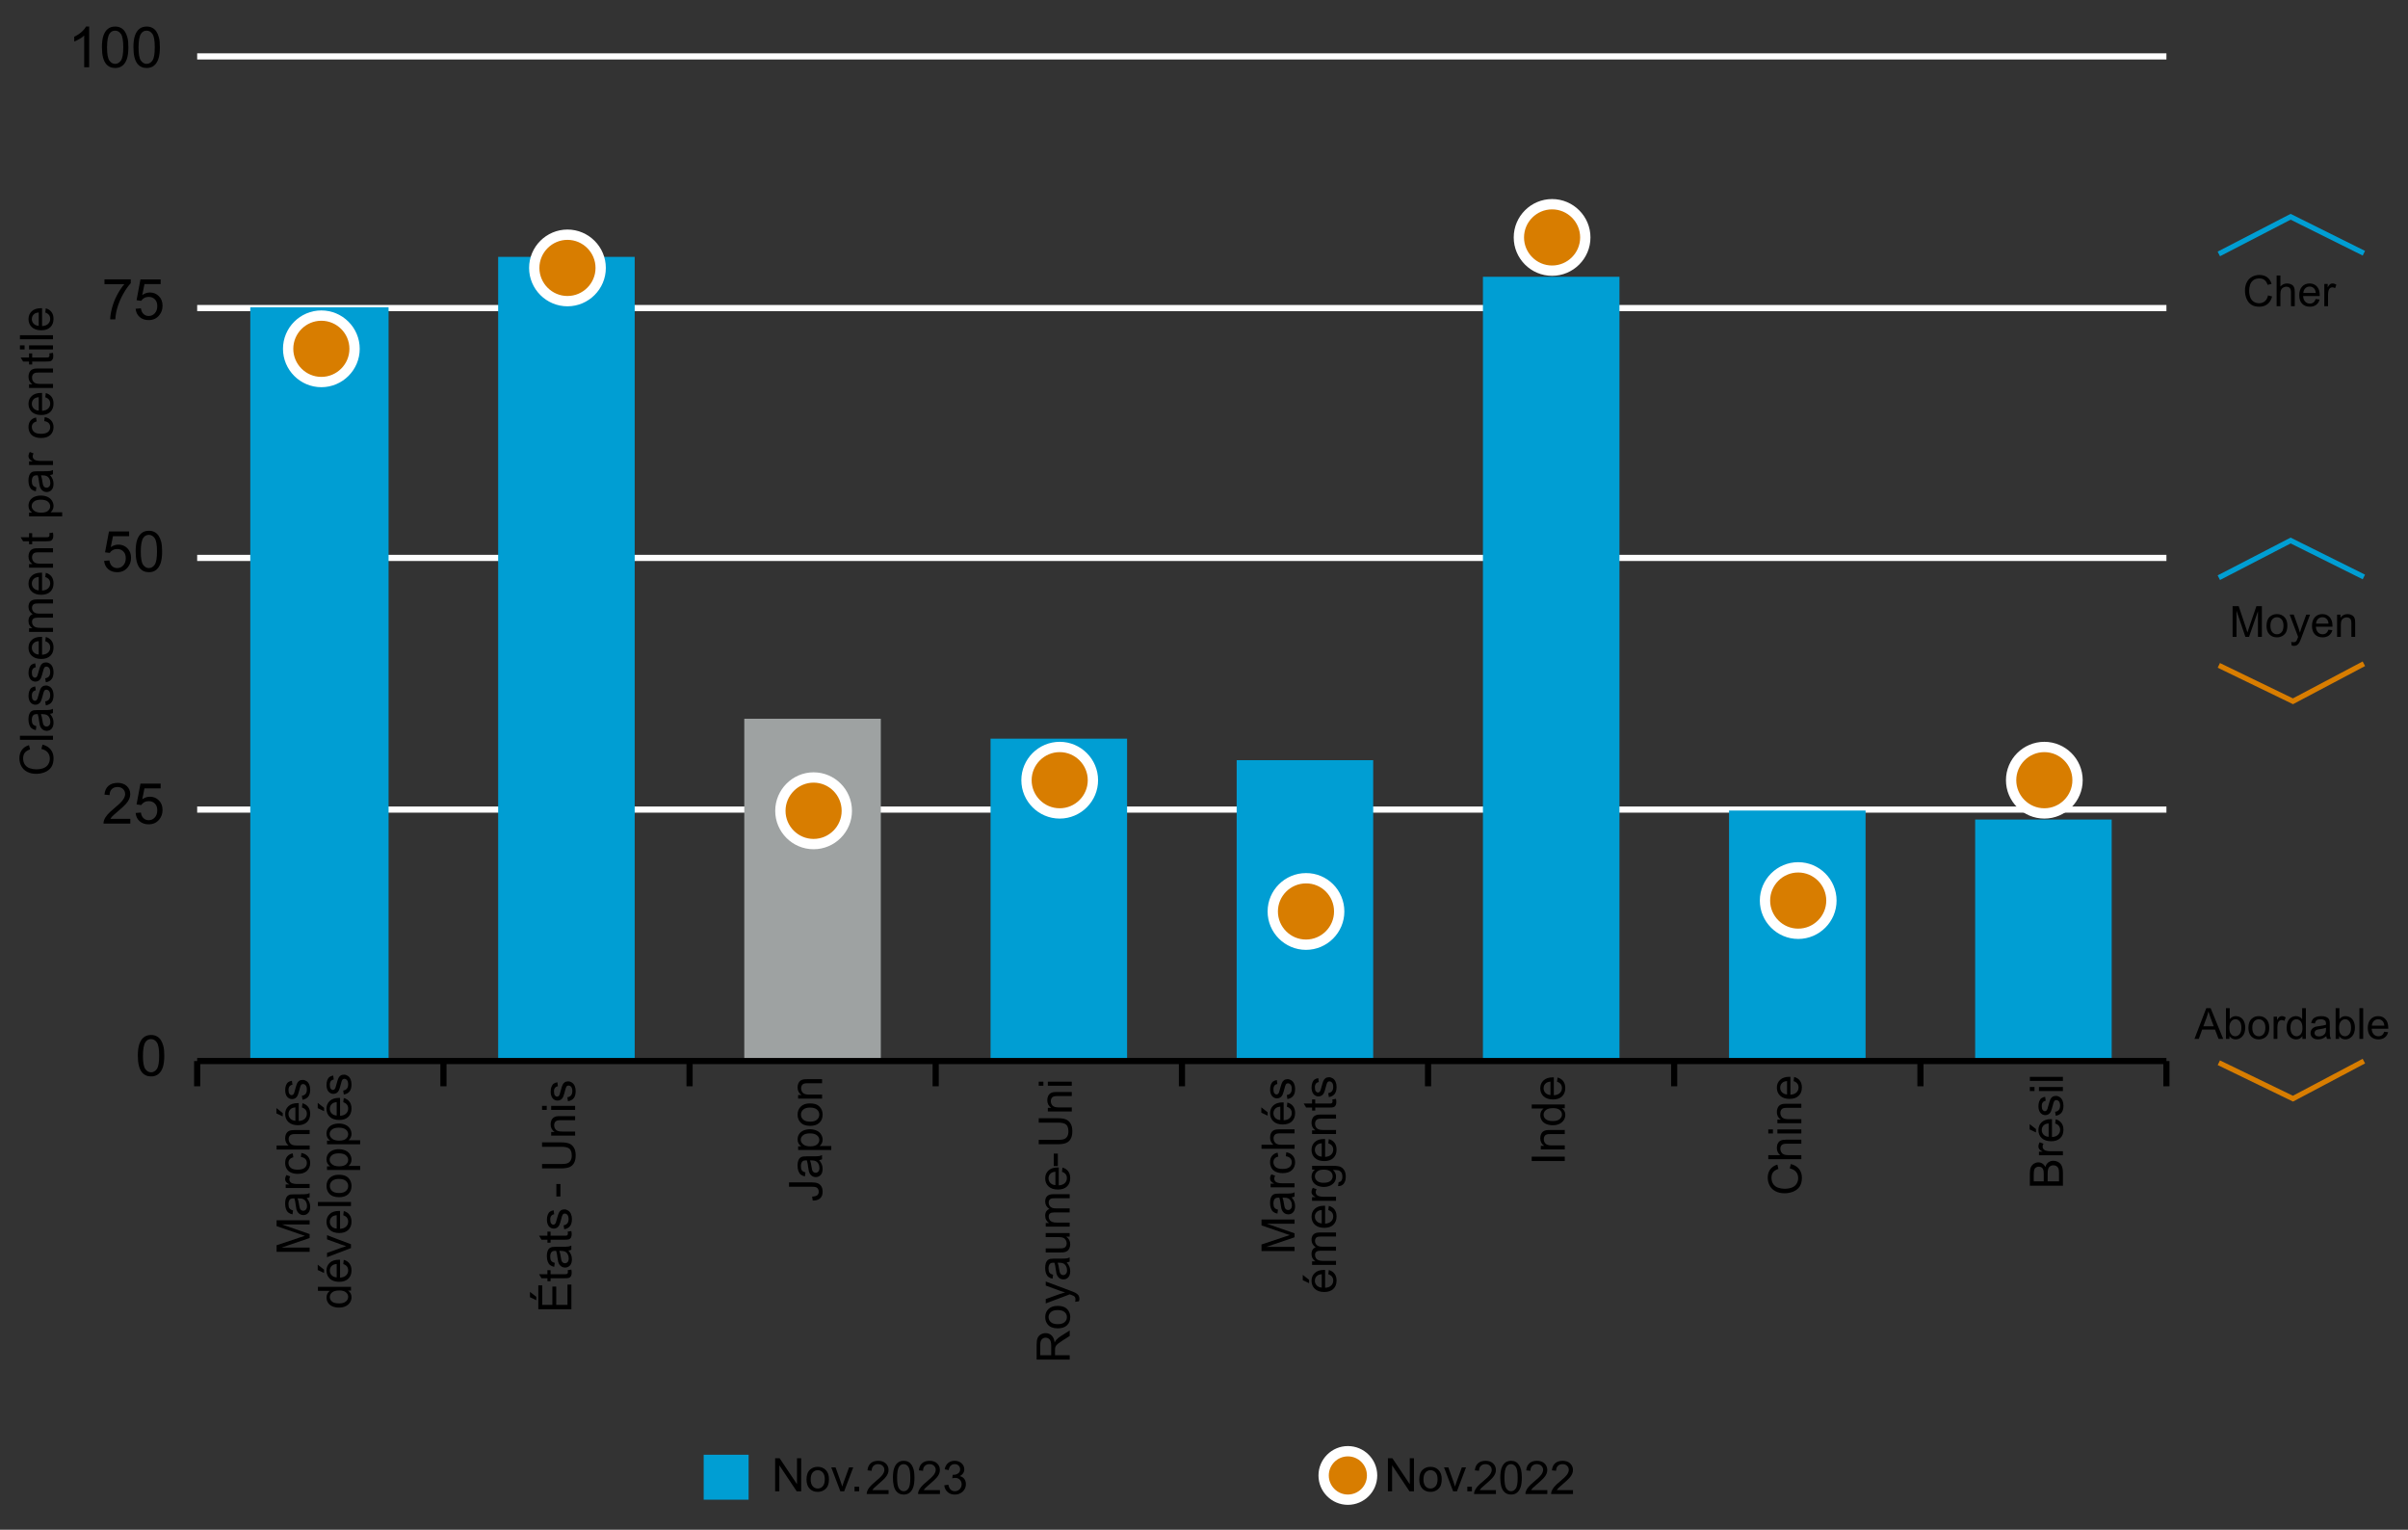 <?xml version="1.0" encoding="UTF-8"?><svg id="Info-Rules" xmlns="http://www.w3.org/2000/svg" xmlns:xlink="http://www.w3.org/1999/xlink" viewBox="0 0 1460 927.23"><rect x="0" y="0" width="1460" height="927.23" fill="#333333" stroke="none"/><defs><style>.cls-1{fill:#d87d00;stroke-width:6.25px;}.cls-1,.cls-2,.cls-3{stroke-linejoin:round;}.cls-1,.cls-3{stroke:#fff;}.cls-4{clip-path:url(#clippath);}.cls-5,.cls-6,.cls-7,.cls-2,.cls-3{fill:none;}.cls-5,.cls-8,.cls-9,.cls-10{stroke-width:0px;}.cls-6{stroke:#d87d00;}.cls-6,.cls-7{stroke-miterlimit:10;stroke-width:3.15px;}.cls-7{stroke:#009ed3;}.cls-11{clip-path:url(#clippath-1);}.cls-2{stroke:#000;}.cls-2,.cls-3{stroke-width:3.74px;}.cls-12{isolation:isolate;}.cls-9{fill:#009ed3;}.cls-10{fill:#9ea2a2;}</style><clipPath id="clippath"><rect class="cls-5" x="118.97" y="33.71" width="1198.26" height="612.26"/></clipPath><clipPath id="clippath-1"><rect class="cls-5" x="118.97" y="33.71" width="1198.26" height="612.26"/></clipPath></defs><path class="cls-3" d="m119.55,490.71h1193.98M119.55,338.18h1193.98M119.55,186.72h1193.98M119.55,34.19h1193.98"/><g class="cls-4"><rect class="cls-10" x="451.27" y="435.66" width="82.78" height="207.01"/></g><g class="cls-11"><path class="cls-9" d="m151.75,186.24h83.85v456.42h-83.85V186.24h0Zm150.29-30.54h82.78v486.87h-82.78V155.69h0Zm298.54,292.03h82.78v194.94h-82.78v-194.94h0Zm149.22,13.04h82.78v181.91h-82.78v-181.91h0Zm149.32-293h82.78v474.91h-82.78V167.75h0v.02h0Zm149.22,323.54h82.78v151.36h-82.78v-151.36h0Zm149.22,5.45h82.78v145.92h-82.78v-145.92h0Z"/></g><path class="cls-2" d="m119.55,643.15h1193.98"/><path class="cls-2" d="m119.55,643.15v15.27m149.32-15.27v15.27m149.22-15.27v15.27m149.22-15.27v15.27m149.32-15.27v15.27m149.22-15.27v15.27m149.22-15.27v15.27m149.32-15.27v15.27m149.13-15.27v15.27"/><path class="cls-1" d="m214.98,211.43c0,11.09-9.05,20.14-20.14,20.14s-20.14-9.05-20.14-20.14,9.05-20.14,20.14-20.14,20.14,9.05,20.14,20.14Z"/><path class="cls-1" d="m364.2,162.4c0,11.09-9.05,20.14-20.14,20.14s-20.14-9.05-20.14-20.14,9.05-20.14,20.14-20.14,20.14,9.05,20.14,20.14Z"/><path class="cls-1" d="m513.43,491.49c0,11.09-9.05,20.14-20.14,20.14s-20.14-9.05-20.14-20.14,9.05-20.23,20.14-20.23,20.14,9.05,20.14,20.23Z"/><path class="cls-1" d="m662.65,472.91c0,11.09-9.05,20.14-20.14,20.14s-20.14-9.05-20.14-20.14,9.05-20.14,20.14-20.14,20.14,9.05,20.14,20.14h0Z"/><path class="cls-1" d="m811.97,552.48c0,11.09-9.05,20.14-20.14,20.14s-20.14-9.05-20.14-20.14,9.05-20.14,20.14-20.14c11.09-.1,20.14,8.95,20.14,20.14Z"/><path class="cls-1" d="m961.19,143.92c0,11.09-9.05,20.14-20.14,20.14s-20.14-9.05-20.14-20.14,9.05-20.14,20.14-20.14,20.14,9.05,20.14,20.14Z"/><path class="cls-1" d="m1110.41,545.87c0,11.09-9.05,20.14-20.14,20.14s-20.14-9.05-20.14-20.14,9.05-20.14,20.14-20.14,20.14,9.05,20.14,20.14Z"/><path class="cls-1" d="m1259.64,472.91c0,11.09-9.05,20.14-20.14,20.14s-20.14-9.05-20.14-20.14,9.05-20.14,20.14-20.14,20.14,9.05,20.14,20.14h0Z"/><g class="cls-12"><g class="cls-12"><path class="cls-8" d="m83.57,639.9c0-2.91.3-5.25.9-7.02s1.49-3.14,2.67-4.1c1.18-.96,2.66-1.44,4.45-1.44,1.32,0,2.48.27,3.47.8,1,.53,1.82,1.3,2.47,2.3.65,1,1.16,2.22,1.53,3.66.37,1.44.55,3.37.55,5.81,0,2.89-.3,5.21-.89,6.99-.59,1.77-1.48,3.14-2.66,4.11-1.18.97-2.67,1.45-4.47,1.45-2.37,0-4.23-.85-5.59-2.55-1.62-2.05-2.43-5.38-2.43-10Zm3.1,0c0,4.04.47,6.72,1.42,8.06s2.11,2,3.5,2,2.55-.67,3.5-2.01,1.42-4.03,1.42-8.05-.47-6.74-1.42-8.07c-.94-1.33-2.12-2-3.53-2s-2.49.59-3.32,1.76c-1.04,1.5-1.56,4.27-1.56,8.3Z"/></g></g><g class="cls-12"><g class="cls-12"><path class="cls-8" d="m79.01,496.32v2.9h-16.25c-.02-.73.09-1.43.35-2.1.41-1.11,1.08-2.2,1.99-3.27.91-1.07,2.23-2.31,3.95-3.72,2.67-2.19,4.48-3.93,5.42-5.21.94-1.28,1.41-2.49,1.41-3.63s-.43-2.21-1.28-3.03c-.86-.82-1.97-1.23-3.35-1.23-1.45,0-2.62.44-3.49,1.31s-1.31,2.08-1.33,3.62l-3.1-.32c.21-2.32,1.01-4.08,2.4-5.29,1.39-1.21,3.25-1.82,5.58-1.82s4.23.65,5.6,1.96,2.06,2.93,2.06,4.86c0,.98-.2,1.95-.6,2.9-.4.95-1.07,1.95-2,3-.93,1.05-2.49,2.49-4.65,4.33-1.81,1.52-2.97,2.55-3.49,3.09-.51.54-.94,1.09-1.27,1.64h12.06Z"/><path class="cls-8" d="m82.25,492.78l3.17-.27c.23,1.54.78,2.7,1.64,3.48s1.89,1.17,3.09,1.17c1.45,0,2.68-.55,3.69-1.64,1.01-1.1,1.51-2.55,1.51-4.36s-.48-3.08-1.45-4.08c-.97-1-2.23-1.49-3.8-1.49-.97,0-1.85.22-2.63.66-.78.44-1.4,1.01-1.85,1.72l-2.83-.37,2.38-12.63h12.23v2.88h-9.81l-1.33,6.61c1.48-1.03,3.02-1.54,4.65-1.54,2.15,0,3.96.74,5.43,2.23,1.48,1.49,2.21,3.4,2.21,5.74s-.65,4.15-1.95,5.77c-1.58,1.99-3.73,2.99-6.46,2.99-2.24,0-4.06-.63-5.48-1.88s-2.22-2.91-2.42-4.98Z"/></g></g><g class="cls-12"><g class="cls-12"><path class="cls-8" d="m63.15,339.96l3.17-.27c.23,1.54.78,2.7,1.64,3.48s1.89,1.17,3.09,1.17c1.45,0,2.68-.55,3.69-1.64,1.01-1.1,1.51-2.55,1.51-4.36s-.48-3.08-1.45-4.08c-.97-1-2.23-1.49-3.8-1.49-.97,0-1.85.22-2.63.66-.78.44-1.4,1.01-1.85,1.72l-2.83-.37,2.38-12.63h12.23v2.88h-9.81l-1.33,6.61c1.48-1.03,3.02-1.54,4.65-1.54,2.15,0,3.96.74,5.43,2.23,1.48,1.49,2.21,3.4,2.21,5.74s-.65,4.15-1.95,5.77c-1.58,1.99-3.73,2.99-6.46,2.99-2.24,0-4.06-.63-5.48-1.88s-2.22-2.91-2.42-4.98Z"/><path class="cls-8" d="m82.25,334.27c0-2.91.3-5.25.9-7.02s1.49-3.14,2.67-4.1c1.18-.96,2.66-1.44,4.45-1.44,1.32,0,2.48.27,3.47.8,1,.53,1.82,1.3,2.47,2.3.65,1,1.16,2.22,1.53,3.66.37,1.44.55,3.37.55,5.81,0,2.89-.3,5.21-.89,6.99-.59,1.77-1.48,3.14-2.66,4.11-1.18.97-2.67,1.45-4.47,1.45-2.37,0-4.23-.85-5.59-2.55-1.62-2.05-2.43-5.38-2.43-10Zm3.1,0c0,4.04.47,6.72,1.42,8.06s2.11,2,3.5,2,2.55-.67,3.5-2.01,1.42-4.03,1.42-8.05-.47-6.74-1.42-8.07c-.94-1.33-2.12-2-3.53-2s-2.49.59-3.32,1.76c-1.04,1.5-1.56,4.27-1.56,8.3Z"/></g></g><g class="cls-12"><g class="cls-12"><path class="cls-8" d="m63.35,172.22v-2.9h15.92v2.35c-1.57,1.67-3.12,3.88-4.65,6.64-1.54,2.76-2.73,5.6-3.56,8.52-.6,2.06-.99,4.31-1.16,6.76h-3.1c.03-1.93.41-4.27,1.14-7.01.73-2.74,1.77-5.38,3.13-7.92,1.36-2.54,2.8-4.69,4.34-6.43h-12.04Z"/><path class="cls-8" d="m82.25,187.15l3.17-.27c.23,1.54.78,2.7,1.64,3.48s1.89,1.17,3.09,1.17c1.45,0,2.68-.55,3.69-1.64,1.01-1.1,1.51-2.55,1.51-4.36s-.48-3.08-1.45-4.08c-.97-1-2.23-1.49-3.8-1.49-.97,0-1.85.22-2.63.66-.78.44-1.4,1.01-1.85,1.72l-2.83-.37,2.38-12.63h12.23v2.88h-9.81l-1.33,6.61c1.48-1.03,3.02-1.54,4.65-1.54,2.15,0,3.96.74,5.43,2.23,1.48,1.49,2.21,3.4,2.21,5.74s-.65,4.15-1.95,5.77c-1.58,1.99-3.73,2.99-6.46,2.99-2.24,0-4.06-.63-5.48-1.88s-2.22-2.91-2.42-4.98Z"/></g></g><g class="cls-12"><g class="cls-12"><path class="cls-8" d="m54.07,40.78h-3.02v-19.24c-.73.69-1.68,1.39-2.86,2.08s-2.24,1.21-3.18,1.56v-2.92c1.69-.79,3.16-1.76,4.43-2.88,1.26-1.13,2.16-2.23,2.68-3.29h1.95v24.69Z"/><path class="cls-8" d="m61.8,28.65c0-2.91.3-5.25.9-7.02s1.49-3.14,2.67-4.1c1.18-.96,2.66-1.44,4.45-1.44,1.32,0,2.48.27,3.47.8,1,.53,1.82,1.3,2.47,2.3.65,1,1.16,2.22,1.53,3.66.37,1.44.55,3.37.55,5.81,0,2.89-.3,5.21-.89,6.99-.59,1.77-1.48,3.14-2.66,4.11-1.18.97-2.67,1.45-4.47,1.45-2.37,0-4.23-.85-5.59-2.55-1.62-2.05-2.43-5.38-2.43-10Zm3.1,0c0,4.04.47,6.72,1.42,8.06s2.11,2,3.5,2,2.55-.67,3.5-2.01,1.42-4.03,1.42-8.05-.47-6.74-1.42-8.07c-.94-1.33-2.12-2-3.53-2s-2.49.59-3.32,1.76c-1.04,1.5-1.56,4.27-1.56,8.3Z"/><path class="cls-8" d="m80.9,28.65c0-2.91.3-5.25.9-7.02s1.49-3.14,2.67-4.1c1.18-.96,2.66-1.44,4.45-1.44,1.32,0,2.48.27,3.47.8,1,.53,1.82,1.3,2.47,2.3.65,1,1.16,2.22,1.53,3.66.37,1.44.55,3.37.55,5.81,0,2.89-.3,5.21-.89,6.99-.59,1.77-1.48,3.14-2.66,4.11-1.18.97-2.67,1.45-4.47,1.45-2.37,0-4.23-.85-5.59-2.55-1.62-2.05-2.43-5.38-2.43-10Zm3.1,0c0,4.04.47,6.72,1.42,8.06s2.11,2,3.5,2,2.55-.67,3.5-2.01,1.42-4.03,1.42-8.05-.47-6.74-1.42-8.07c-.94-1.33-2.12-2-3.53-2s-2.49.59-3.32,1.76c-1.04,1.5-1.56,4.27-1.56,8.3Z"/></g></g><rect class="cls-9" x="426.65" y="881.78" width="27.24" height="27.24"/><path class="cls-1" d="m831.91,894.33c0,8.17-6.61,14.69-14.69,14.69s-14.69-6.61-14.69-14.69,6.61-14.69,14.69-14.69,14.69,6.52,14.69,14.69Z"/><polyline class="cls-6" points="1433.24 402.33 1390.25 425.07 1345.3 403.31"/><polyline class="cls-7" points="1345.3 153.92 1388.83 131.39 1433.24 153.49"/><polyline class="cls-7" points="1345.3 350.16 1388.83 327.63 1433.24 349.72"/><polyline class="cls-6" points="1433.24 643.18 1390.25 665.94 1345.3 644.16"/><g class="cls-12"><path class="cls-8" d="m25.1,453.98l.67-2.65c2.18.56,3.84,1.56,4.98,3,1.14,1.44,1.72,3.21,1.72,5.3s-.44,3.92-1.32,5.27-2.15,2.38-3.82,3.09c-1.67.71-3.46,1.06-5.37,1.06-2.09,0-3.91-.4-5.46-1.2-1.55-.8-2.73-1.93-3.54-3.4-.81-1.47-1.21-3.09-1.21-4.86,0-2,.51-3.69,1.53-5.06s2.46-2.32,4.31-2.86l.62,2.61c-1.46.46-2.52,1.14-3.19,2.02-.67.88-1,2-1,3.34,0,1.54.37,2.83,1.11,3.86.74,1.03,1.73,1.76,2.97,2.18s2.53.63,3.85.63c1.7,0,3.19-.25,4.46-.75,1.27-.5,2.22-1.27,2.85-2.32.63-1.05.94-2.18.94-3.4,0-1.49-.43-2.74-1.29-3.77-.86-1.03-2.13-1.73-3.81-2.09Z"/><path class="cls-8" d="m32.13,448.43H12.08v-2.46h20.04v2.46Z"/><path class="cls-8" d="m30.33,432.68c.77.91,1.32,1.79,1.64,2.63.32.84.48,1.75.48,2.71,0,1.6-.39,2.82-1.17,3.68-.78.86-1.78,1.29-2.99,1.29-.71,0-1.36-.16-1.95-.49-.59-.32-1.06-.75-1.42-1.27-.36-.52-.62-1.11-.81-1.77-.13-.48-.25-1.21-.37-2.19-.24-1.99-.52-3.45-.85-4.39-.34,0-.55-.01-.64-.01-1,0-1.71.23-2.12.7-.56.63-.83,1.56-.83,2.8,0,1.16.2,2.01.61,2.56.41.55,1.12.96,2.15,1.22l-.33,2.41c-1.03-.22-1.86-.58-2.5-1.08-.63-.5-1.12-1.23-1.46-2.17-.34-.95-.51-2.05-.51-3.29s.15-2.25.44-3.02c.29-.77.66-1.34,1.1-1.71.44-.36,1-.62,1.67-.77.42-.08,1.18-.12,2.27-.12h3.28c2.29,0,3.73-.05,4.34-.16.61-.1,1.19-.31,1.74-.62v2.57c-.51.26-1.11.42-1.79.49Zm-5.5.21c.36.89.67,2.23.93,4.02.15,1.01.31,1.73.49,2.15.18.42.45.74.8.97.35.23.74.34,1.17.34.66,0,1.2-.25,1.64-.75.44-.5.66-1.22.66-2.18s-.21-1.79-.62-2.53-.98-1.28-1.7-1.63c-.56-.26-1.38-.4-2.46-.4h-.9Z"/><path class="cls-8" d="m27.79,427.57l-.38-2.43c.98-.14,1.72-.52,2.24-1.14.52-.62.78-1.5.78-2.62s-.23-1.97-.69-2.52-1-.82-1.62-.82c-.56,0-.99.24-1.31.72-.22.34-.5,1.18-.83,2.52-.46,1.8-.85,3.06-1.18,3.75s-.79,1.23-1.38,1.59c-.59.36-1.24.54-1.95.54-.65,0-1.25-.15-1.8-.44-.55-.3-1.01-.7-1.37-1.21-.28-.38-.52-.9-.72-1.57-.2-.66-.29-1.37-.29-2.13,0-1.14.16-2.14.49-3s.77-1.5,1.33-1.91,1.31-.69,2.25-.85l.33,2.41c-.75.11-1.33.43-1.75.95-.42.52-.63,1.26-.63,2.22,0,1.13.19,1.94.56,2.42.37.48.81.72,1.31.72.32,0,.61-.1.86-.3.26-.2.48-.51.66-.94.09-.25.3-.97.63-2.17.46-1.74.85-2.96,1.14-3.64.3-.69.73-1.23,1.29-1.62.57-.39,1.27-.59,2.11-.59s1.59.24,2.32.72,1.29,1.17,1.68,2.07.59,1.92.59,3.06c0,1.89-.39,3.32-1.18,4.31-.78.99-1.95,1.62-3.49,1.89Z"/><path class="cls-8" d="m27.79,413.57l-.38-2.43c.98-.14,1.72-.52,2.24-1.14.52-.62.78-1.5.78-2.62s-.23-1.97-.69-2.52-1-.82-1.62-.82c-.56,0-.99.24-1.31.72-.22.34-.5,1.18-.83,2.52-.46,1.8-.85,3.06-1.18,3.75s-.79,1.23-1.38,1.59c-.59.36-1.24.54-1.95.54-.65,0-1.25-.15-1.8-.44-.55-.3-1.01-.7-1.37-1.21-.28-.38-.52-.9-.72-1.57-.2-.66-.29-1.37-.29-2.13,0-1.14.16-2.14.49-3s.77-1.5,1.33-1.91,1.31-.69,2.25-.85l.33,2.41c-.75.11-1.33.43-1.75.95-.42.52-.63,1.26-.63,2.22,0,1.13.19,1.94.56,2.42.37.48.81.72,1.31.72.32,0,.61-.1.86-.3.26-.2.48-.51.66-.94.09-.25.3-.97.63-2.17.46-1.74.85-2.96,1.14-3.64.3-.69.73-1.23,1.29-1.62.57-.39,1.27-.59,2.11-.59s1.59.24,2.32.72,1.29,1.17,1.68,2.07.59,1.92.59,3.06c0,1.89-.39,3.32-1.18,4.31-.78.99-1.95,1.62-3.49,1.89Z"/><path class="cls-8" d="m27.45,388.64l.31-2.54c1.49.4,2.64,1.14,3.46,2.23.82,1.08,1.23,2.47,1.23,4.16,0,2.12-.65,3.81-1.96,5.05s-3.14,1.87-5.5,1.87-4.34-.63-5.69-1.89-2.02-2.89-2.02-4.89.66-3.53,1.98-4.76,3.18-1.85,5.58-1.85c.15,0,.36,0,.66.01v10.83c1.59-.09,2.82-.54,3.66-1.35.85-.81,1.27-1.82,1.27-3.04,0-.9-.24-1.67-.71-2.31-.47-.64-1.23-1.14-2.27-1.52Zm-3.98,8.08v-8.11c-1.22.11-2.14.42-2.75.93-.95.78-1.42,1.8-1.42,3.05,0,1.13.38,2.08,1.13,2.85.76.77,1.77,1.2,3.04,1.28Z"/><path class="cls-8" d="m32.13,383.01h-14.52v-2.2h2.04c-.71-.46-1.28-1.06-1.72-1.82-.43-.76-.65-1.62-.65-2.58,0-1.08.22-1.96.67-2.65.45-.69,1.07-1.17,1.87-1.46-1.7-1.15-2.54-2.64-2.54-4.48,0-1.44.4-2.55,1.2-3.32.8-.77,2.03-1.16,3.68-1.16h9.97v2.45h-9.15c-.98,0-1.69.08-2.13.24-.43.16-.78.45-1.05.87-.26.42-.4.91-.4,1.48,0,1.02.34,1.87,1.02,2.54.68.67,1.77,1.01,3.26,1.01h8.44v2.46h-9.43c-1.09,0-1.91.2-2.46.6-.55.4-.82,1.06-.82,1.97,0,.69.18,1.33.55,1.92s.9,1.01,1.6,1.28c.7.26,1.71.4,3.04.4h7.53v2.46Z"/><path class="cls-8" d="m27.45,349.75l.31-2.54c1.49.4,2.64,1.14,3.46,2.23.82,1.08,1.23,2.47,1.23,4.16,0,2.12-.65,3.81-1.96,5.05s-3.14,1.87-5.5,1.87-4.34-.63-5.69-1.89-2.02-2.89-2.02-4.89.66-3.53,1.98-4.76,3.18-1.85,5.58-1.85c.15,0,.36,0,.66.01v10.83c1.59-.09,2.82-.54,3.66-1.35.85-.81,1.27-1.82,1.27-3.04,0-.9-.24-1.67-.71-2.31-.47-.64-1.23-1.14-2.27-1.52Zm-3.98,8.08v-8.11c-1.22.11-2.14.42-2.75.93-.95.78-1.42,1.8-1.42,3.05,0,1.13.38,2.08,1.13,2.85.76.77,1.77,1.2,3.04,1.28Z"/><path class="cls-8" d="m32.13,344.11h-14.52v-2.21h2.06c-1.59-1.07-2.39-2.61-2.39-4.62,0-.88.16-1.68.47-2.41.31-.73.73-1.28,1.24-1.65.51-.36,1.12-.62,1.82-.77.46-.09,1.25-.14,2.39-.14h8.93v2.46h-8.83c-1,0-1.75.1-2.25.29s-.89.53-1.19,1.02c-.3.49-.44,1.06-.44,1.72,0,1.05.33,1.95,1,2.71.67.76,1.93,1.14,3.79,1.14h7.93v2.46Z"/><path class="cls-8" d="m29.92,323.17l2.17-.36c.15.69.22,1.31.22,1.86,0,.89-.14,1.59-.42,2.08s-.65.84-1.11,1.04c-.46.2-1.43.3-2.91.3h-8.35v1.8h-1.91v-1.8h-3.6l-1.48-2.45h5.07v-2.47h1.91v2.47h8.49c.7,0,1.15-.04,1.35-.13.2-.09.36-.23.48-.42.12-.2.18-.48.18-.84,0-.27-.03-.63-.1-1.08Z"/><path class="cls-8" d="m37.69,312.98h-20.08v-2.24h1.89c-.74-.53-1.29-1.13-1.66-1.79-.37-.67-.55-1.47-.55-2.42,0-1.24.32-2.33.96-3.28.64-.95,1.54-1.66,2.7-2.15,1.16-.48,2.44-.72,3.82-.72,1.49,0,2.82.27,4.01.8s2.1,1.31,2.73,2.32c.63,1.02.95,2.08.95,3.21,0,.82-.17,1.56-.52,2.21-.35.65-.78,1.19-1.31,1.61h7.07v2.46Zm-12.74-2.23c1.87,0,3.25-.38,4.14-1.13.89-.76,1.34-1.67,1.34-2.75s-.46-2.03-1.39-2.81-2.36-1.17-4.3-1.17-3.24.38-4.16,1.14c-.92.76-1.38,1.67-1.38,2.73s.49,1.98,1.47,2.78,2.4,1.21,4.27,1.21Z"/><path class="cls-8" d="m30.33,287.93c.77.91,1.32,1.79,1.64,2.63.32.84.48,1.75.48,2.71,0,1.6-.39,2.82-1.17,3.68-.78.86-1.78,1.29-2.99,1.29-.71,0-1.36-.16-1.95-.49-.59-.32-1.06-.75-1.42-1.27-.36-.52-.62-1.11-.81-1.77-.13-.48-.25-1.21-.37-2.19-.24-1.99-.52-3.45-.85-4.39-.34,0-.55-.01-.64-.01-1,0-1.71.23-2.12.7-.56.63-.83,1.56-.83,2.8,0,1.16.2,2.01.61,2.56.41.55,1.12.96,2.15,1.22l-.33,2.41c-1.03-.22-1.86-.58-2.5-1.08-.63-.5-1.12-1.23-1.46-2.17-.34-.95-.51-2.05-.51-3.29s.15-2.25.44-3.02c.29-.77.66-1.34,1.1-1.71.44-.36,1-.62,1.67-.77.42-.08,1.18-.12,2.27-.12h3.28c2.29,0,3.73-.05,4.34-.16.61-.1,1.19-.31,1.74-.62v2.57c-.51.26-1.11.42-1.79.49Zm-5.5.21c.36.89.67,2.23.93,4.02.15,1.01.31,1.73.49,2.15.18.42.45.74.8.97.35.23.74.34,1.17.34.66,0,1.2-.25,1.64-.75.44-.5.66-1.22.66-2.18s-.21-1.79-.62-2.53-.98-1.28-1.7-1.63c-.56-.26-1.38-.4-2.46-.4h-.9Z"/><path class="cls-8" d="m32.13,281.86h-14.52v-2.21h2.2c-1.03-.56-1.71-1.09-2.04-1.57s-.49-1-.49-1.58c0-.83.26-1.67.79-2.53l2.28.85c-.36.6-.53,1.2-.53,1.8,0,.54.16,1.02.49,1.45.32.43.77.73,1.35.92.88.27,1.83.41,2.87.41h7.6v2.46Z"/><path class="cls-8" d="m26.81,255.26l.31-2.42c1.67.26,2.97.94,3.92,2.03.94,1.09,1.42,2.43,1.42,4.01,0,1.99-.65,3.58-1.95,4.79-1.3,1.21-3.16,1.81-5.58,1.81-1.57,0-2.94-.26-4.12-.78s-2.06-1.31-2.65-2.37c-.59-1.06-.88-2.22-.88-3.47,0-1.58.4-2.87,1.2-3.87.8-1,1.93-1.65,3.4-1.93l.37,2.39c-.98.23-1.71.63-2.2,1.21-.49.58-.74,1.28-.74,2.1,0,1.24.44,2.25,1.33,3.02.89.77,2.29,1.16,4.22,1.16s3.37-.37,4.25-1.12c.88-.75,1.33-1.72,1.33-2.93,0-.97-.3-1.77-.89-2.42-.59-.65-1.5-1.06-2.73-1.23Z"/><path class="cls-8" d="m27.45,240.79l.31-2.54c1.49.4,2.64,1.14,3.46,2.23.82,1.08,1.23,2.47,1.23,4.16,0,2.12-.65,3.81-1.96,5.05s-3.14,1.87-5.5,1.87-4.34-.63-5.69-1.89-2.02-2.89-2.02-4.89.66-3.53,1.98-4.76,3.18-1.85,5.58-1.85c.15,0,.36,0,.66.01v10.83c1.59-.09,2.82-.54,3.66-1.35.85-.81,1.27-1.82,1.27-3.04,0-.9-.24-1.67-.71-2.31-.47-.64-1.23-1.14-2.27-1.52Zm-3.98,8.08v-8.11c-1.22.11-2.14.42-2.75.93-.95.78-1.42,1.8-1.42,3.05,0,1.13.38,2.08,1.13,2.85.76.77,1.77,1.2,3.04,1.28Z"/><path class="cls-8" d="m32.13,235.16h-14.52v-2.21h2.06c-1.59-1.07-2.39-2.61-2.39-4.62,0-.88.16-1.68.47-2.41.31-.73.73-1.28,1.24-1.65.51-.36,1.12-.62,1.82-.77.46-.09,1.25-.14,2.39-.14h8.93v2.46h-8.83c-1,0-1.75.1-2.25.29s-.89.53-1.19,1.02c-.3.49-.44,1.06-.44,1.72,0,1.05.33,1.95,1,2.71.67.76,1.93,1.14,3.79,1.14h7.93v2.46Z"/><path class="cls-8" d="m29.92,214.22l2.17-.36c.15.69.22,1.31.22,1.86,0,.89-.14,1.59-.42,2.08s-.65.84-1.11,1.04c-.46.2-1.43.3-2.91.3h-8.35v1.8h-1.91v-1.8h-3.6l-1.48-2.45h5.07v-2.47h1.91v2.47h8.49c.7,0,1.15-.04,1.35-.13.2-.09.36-.23.48-.42.12-.2.18-.48.18-.84,0-.27-.03-.63-.1-1.08Z"/><path class="cls-8" d="m14.91,211.8h-2.83v-2.46h2.83v2.46Zm17.21,0h-14.52v-2.46h14.52v2.46Z"/><path class="cls-8" d="m32.13,205.64H12.08v-2.46h20.04v2.46Z"/><path class="cls-8" d="m27.45,189.43l.31-2.54c1.49.4,2.64,1.14,3.46,2.23.82,1.08,1.23,2.47,1.23,4.16,0,2.12-.65,3.81-1.96,5.05s-3.14,1.87-5.5,1.87-4.34-.63-5.69-1.89-2.02-2.89-2.02-4.89.66-3.53,1.98-4.76,3.18-1.85,5.58-1.85c.15,0,.36,0,.66.01v10.83c1.59-.09,2.82-.54,3.66-1.35.85-.81,1.27-1.82,1.27-3.04,0-.9-.24-1.67-.71-2.31-.47-.64-1.23-1.14-2.27-1.52Zm-3.98,8.08v-8.11c-1.22.11-2.14.42-2.75.93-.95.78-1.42,1.8-1.42,3.05,0,1.13.38,2.08,1.13,2.85.76.77,1.77,1.2,3.04,1.28Z"/></g><g class="cls-12"><g class="cls-12"><path class="cls-8" d="m187.74,758.77h-20.04v-3.99l14.19-4.74c1.32-.44,2.31-.76,2.97-.96-.73-.23-1.8-.58-3.21-1.07l-13.95-4.8v-3.57h20.04v2.56h-16.78l16.78,5.82v2.39l-17.06,5.8h17.06v2.56Z"/><path class="cls-8" d="m185.95,726.2c.77.91,1.32,1.79,1.64,2.63s.48,1.75.48,2.71c0,1.6-.39,2.82-1.17,3.68-.78.86-1.78,1.29-2.99,1.29-.71,0-1.36-.16-1.95-.49s-1.06-.75-1.42-1.27-.62-1.11-.81-1.77c-.13-.48-.25-1.21-.37-2.19-.24-1.99-.52-3.45-.85-4.39-.34,0-.55-.01-.64-.01-1,0-1.71.23-2.12.7-.56.63-.83,1.56-.83,2.8,0,1.16.2,2.01.61,2.56s1.12.96,2.15,1.22l-.33,2.41c-1.03-.22-1.86-.58-2.5-1.08-.63-.5-1.12-1.23-1.46-2.17-.34-.95-.51-2.05-.51-3.29s.15-2.25.44-3.02c.29-.77.66-1.34,1.1-1.71.44-.36,1-.62,1.67-.77.42-.08,1.18-.12,2.27-.12h3.28c2.29,0,3.73-.05,4.34-.16s1.19-.31,1.74-.62v2.57c-.51.26-1.11.42-1.79.49Zm-5.5.21c.36.89.67,2.23.93,4.02.15,1.01.31,1.73.49,2.15.18.42.45.74.8.97.35.23.74.34,1.17.34.66,0,1.2-.25,1.64-.75s.66-1.22.66-2.18-.21-1.79-.62-2.53-.98-1.28-1.7-1.63c-.56-.26-1.38-.4-2.46-.4h-.9Z"/><path class="cls-8" d="m187.74,720.13h-14.52v-2.21h2.2c-1.03-.56-1.71-1.09-2.04-1.57s-.49-1-.49-1.58c0-.83.26-1.67.79-2.53l2.28.85c-.36.6-.53,1.2-.53,1.8,0,.54.16,1.02.49,1.45.32.43.77.73,1.35.92.88.27,1.83.41,2.87.41h7.6v2.46Z"/><path class="cls-8" d="m182.42,701.3l.31-2.42c1.67.26,2.97.94,3.92,2.03s1.42,2.43,1.42,4.01c0,1.99-.65,3.58-1.95,4.79s-3.16,1.81-5.58,1.81c-1.57,0-2.94-.26-4.12-.78s-2.06-1.31-2.65-2.37-.88-2.22-.88-3.47c0-1.58.4-2.87,1.2-3.87.8-1,1.93-1.64,3.4-1.93l.37,2.39c-.98.23-1.71.63-2.2,1.21s-.74,1.28-.74,2.1c0,1.24.44,2.25,1.33,3.02.89.78,2.29,1.16,4.22,1.16s3.37-.37,4.25-1.12c.88-.75,1.33-1.72,1.33-2.93,0-.97-.3-1.77-.89-2.42-.59-.65-1.5-1.06-2.73-1.23Z"/><path class="cls-8" d="m187.74,696.78h-20.04v-2.46h7.19c-1.33-1.15-2-2.6-2-4.35,0-1.08.21-2.01.64-2.8s1.01-1.36,1.76-1.7,1.83-.51,3.25-.51h9.2v2.46h-9.2c-1.23,0-2.13.27-2.69.8s-.84,1.29-.84,2.26c0,.73.19,1.42.57,2.06s.89,1.1,1.54,1.37,1.54.41,2.68.41h7.94v2.46Z"/><path class="cls-8" d="m171.42,676.69l-3.83-1.82v-3.23l3.83,3.01v2.04Zm11.65-5.43l.31-2.54c1.49.4,2.64,1.14,3.46,2.23.82,1.08,1.23,2.47,1.23,4.16,0,2.12-.65,3.81-1.96,5.05s-3.14,1.87-5.5,1.87-4.34-.63-5.69-1.89-2.02-2.89-2.02-4.89.66-3.53,1.98-4.76,3.18-1.85,5.58-1.85c.15,0,.36,0,.66.01v10.83c1.59-.09,2.82-.54,3.66-1.35.85-.81,1.27-1.82,1.27-3.04,0-.9-.24-1.67-.71-2.31-.47-.64-1.23-1.14-2.27-1.52Zm-3.98,8.08v-8.11c-1.22.11-2.14.42-2.75.93-.95.78-1.42,1.8-1.42,3.05,0,1.13.38,2.08,1.13,2.85s1.77,1.2,3.04,1.28Z"/><path class="cls-8" d="m183.41,666.62l-.38-2.43c.98-.14,1.72-.52,2.24-1.14s.78-1.5.78-2.62-.23-1.97-.69-2.52-1-.82-1.62-.82c-.56,0-.99.24-1.31.72-.22.34-.5,1.18-.83,2.52-.46,1.8-.85,3.06-1.18,3.75s-.79,1.23-1.38,1.59-1.24.54-1.95.54c-.65,0-1.25-.15-1.8-.44s-1.01-.7-1.37-1.21c-.28-.38-.52-.9-.72-1.57s-.29-1.37-.29-2.13c0-1.14.16-2.14.49-3s.77-1.5,1.33-1.91,1.31-.69,2.25-.85l.33,2.41c-.75.11-1.33.43-1.75.95s-.63,1.26-.63,2.22c0,1.13.19,1.94.56,2.42.37.48.81.72,1.31.72.32,0,.61-.1.86-.3.26-.2.48-.51.66-.94.09-.25.3-.97.63-2.17.46-1.74.85-2.96,1.14-3.64s.73-1.23,1.29-1.62c.57-.39,1.27-.59,2.11-.59s1.59.24,2.32.72,1.29,1.17,1.68,2.07.59,1.92.59,3.06c0,1.89-.39,3.32-1.18,4.31s-1.95,1.62-3.49,1.89Z"/></g><g class="cls-12"><path class="cls-8" d="m212.8,782.27h-1.83c1.44.92,2.16,2.27,2.16,4.06,0,1.16-.32,2.22-.96,3.19s-1.53,1.72-2.67,2.26-2.46.8-3.94.8-2.76-.24-3.94-.72-2.08-1.21-2.71-2.17-.94-2.05-.94-3.24c0-.88.18-1.65.55-2.34s.85-1.24,1.44-1.67h-7.19v-2.45h20.04v2.28Zm-7.25,7.78c1.86,0,3.25-.39,4.17-1.18s1.38-1.71,1.38-2.78-.44-1.99-1.32-2.74-2.22-1.13-4.03-1.13c-1.99,0-3.45.38-4.38,1.15s-1.39,1.71-1.39,2.83.45,2.01,1.34,2.74c.89.73,2.3,1.1,4.22,1.1Z"/><path class="cls-8" d="m196.47,771.61l-3.83-1.82v-3.23l3.83,3.01v2.04Zm11.65-5.43l.31-2.54c1.49.4,2.64,1.14,3.46,2.23s1.23,2.47,1.23,4.16c0,2.12-.65,3.81-1.96,5.05s-3.14,1.87-5.5,1.87-4.34-.63-5.69-1.89-2.02-2.89-2.02-4.89.66-3.53,1.98-4.76,3.18-1.85,5.58-1.85c.15,0,.36,0,.66.01v10.83c1.59-.09,2.82-.54,3.66-1.35s1.27-1.82,1.27-3.04c0-.9-.24-1.67-.71-2.31s-1.23-1.14-2.27-1.52Zm-3.98,8.08v-8.11c-1.22.11-2.14.42-2.75.93-.95.78-1.42,1.8-1.42,3.05,0,1.13.38,2.08,1.13,2.85.76.77,1.77,1.2,3.04,1.28Z"/><path class="cls-8" d="m212.8,756.51l-14.52,5.52v-2.6l8.7-3.12c.94-.34,1.91-.65,2.93-.93-.77-.22-1.69-.52-2.76-.92l-8.86-3.23v-2.53l14.52,5.5v2.3Z"/><path class="cls-8" d="m208.12,736.61l.31-2.54c1.49.4,2.64,1.14,3.46,2.23s1.23,2.47,1.23,4.16c0,2.12-.65,3.81-1.96,5.05s-3.14,1.87-5.5,1.87-4.34-.63-5.69-1.89-2.02-2.89-2.02-4.89.66-3.53,1.98-4.76,3.18-1.85,5.58-1.85c.15,0,.36,0,.66.01v10.83c1.59-.09,2.82-.54,3.66-1.35s1.27-1.82,1.27-3.04c0-.9-.24-1.67-.71-2.31s-1.23-1.14-2.27-1.52Zm-3.98,8.08v-8.11c-1.22.11-2.14.42-2.75.93-.95.78-1.42,1.8-1.42,3.05,0,1.13.38,2.08,1.13,2.85.76.77,1.77,1.2,3.04,1.28Z"/><path class="cls-8" d="m212.8,731.03h-20.04v-2.46h20.04v2.46Z"/><path class="cls-8" d="m205.54,725.67c-2.69,0-4.68-.75-5.97-2.24-1.08-1.25-1.61-2.77-1.61-4.57,0-2,.65-3.63,1.96-4.89s3.12-1.9,5.42-1.9c1.87,0,3.34.28,4.41.84s1.9,1.38,2.5,2.45c.59,1.07.89,2.24.89,3.51,0,2.03-.65,3.68-1.96,4.93-1.3,1.25-3.18,1.88-5.63,1.88Zm0-2.53c1.86,0,3.25-.41,4.18-1.22s1.39-1.83,1.39-3.06-.46-2.24-1.39-3.05-2.35-1.22-4.25-1.22c-1.8,0-3.16.41-4.08,1.22-.92.82-1.39,1.83-1.39,3.04s.46,2.25,1.38,3.06,2.31,1.22,4.17,1.22Z"/><path class="cls-8" d="m218.36,709.18h-20.08v-2.24h1.89c-.74-.53-1.29-1.13-1.66-1.79s-.55-1.47-.55-2.42c0-1.24.32-2.33.96-3.28s1.54-1.66,2.7-2.15,2.44-.72,3.82-.72c1.49,0,2.82.27,4.01.8s2.1,1.31,2.73,2.32c.63,1.02.95,2.08.95,3.21,0,.82-.17,1.56-.52,2.21-.35.65-.78,1.19-1.31,1.61h7.07v2.46Zm-12.74-2.23c1.87,0,3.25-.38,4.14-1.13s1.34-1.67,1.34-2.75-.46-2.03-1.39-2.81-2.36-1.17-4.3-1.17-3.24.38-4.16,1.14c-.92.76-1.38,1.67-1.38,2.73s.49,1.98,1.47,2.78,2.4,1.21,4.27,1.21Z"/><path class="cls-8" d="m218.36,693.61h-20.08v-2.24h1.89c-.74-.53-1.29-1.13-1.66-1.79s-.55-1.47-.55-2.42c0-1.24.32-2.33.96-3.28s1.54-1.66,2.7-2.15,2.44-.72,3.82-.72c1.49,0,2.82.27,4.01.8s2.1,1.31,2.73,2.32c.63,1.02.95,2.08.95,3.21,0,.82-.17,1.56-.52,2.21-.35.65-.78,1.19-1.31,1.61h7.07v2.46Zm-12.74-2.23c1.87,0,3.25-.38,4.14-1.13s1.34-1.67,1.34-2.75-.46-2.03-1.39-2.81-2.36-1.17-4.3-1.17-3.24.38-4.16,1.14c-.92.76-1.38,1.67-1.38,2.73s.49,1.98,1.47,2.78,2.4,1.21,4.27,1.21Z"/><path class="cls-8" d="m196.47,673.52l-3.83-1.82v-3.23l3.83,3.01v2.04Zm11.65-5.43l.31-2.54c1.49.4,2.64,1.14,3.46,2.23s1.23,2.47,1.23,4.16c0,2.12-.65,3.81-1.96,5.05s-3.14,1.87-5.5,1.87-4.34-.63-5.69-1.89-2.02-2.89-2.02-4.89.66-3.53,1.98-4.76,3.18-1.85,5.58-1.85c.15,0,.36,0,.66.01v10.83c1.59-.09,2.82-.54,3.66-1.35s1.27-1.82,1.27-3.04c0-.9-.24-1.67-.71-2.31s-1.23-1.14-2.27-1.52Zm-3.98,8.08v-8.11c-1.22.11-2.14.42-2.75.93-.95.78-1.42,1.8-1.42,3.05,0,1.13.38,2.08,1.13,2.85.76.77,1.77,1.2,3.04,1.28Z"/><path class="cls-8" d="m208.46,663.45l-.38-2.43c.98-.14,1.72-.52,2.24-1.14.52-.62.78-1.5.78-2.62s-.23-1.97-.69-2.52-1-.82-1.62-.82c-.56,0-.99.24-1.31.72-.22.34-.5,1.18-.83,2.52-.46,1.8-.85,3.06-1.18,3.75s-.79,1.23-1.38,1.59c-.59.36-1.24.54-1.95.54-.65,0-1.25-.15-1.8-.44-.55-.3-1.01-.7-1.37-1.21-.28-.38-.52-.9-.72-1.57-.2-.66-.29-1.37-.29-2.13,0-1.14.16-2.14.49-3s.77-1.5,1.33-1.91,1.31-.69,2.25-.85l.33,2.41c-.75.11-1.33.43-1.75.95-.42.52-.63,1.26-.63,2.22,0,1.13.19,1.94.56,2.42s.81.72,1.31.72c.32,0,.61-.1.86-.3.26-.2.48-.51.66-.94.09-.25.3-.97.63-2.17.46-1.74.85-2.96,1.14-3.64.3-.69.73-1.23,1.29-1.62s1.27-.59,2.11-.59,1.59.24,2.32.72,1.29,1.17,1.68,2.07.59,1.92.59,3.06c0,1.89-.39,3.33-1.18,4.31-.78.99-1.95,1.62-3.49,1.89Z"/></g></g><g class="cls-12"><g class="cls-12"><path class="cls-8" d="m325.16,788.1l-3.83-1.82v-3.23l3.83,3.01v2.04Zm21.27,5.47h-20.04v-14.49h2.37v11.84h6.14v-11.09h2.35v11.09h6.82v-12.3h2.37v14.96Z"/><path class="cls-8" d="m344.23,769.89l2.17-.36c.15.69.22,1.31.22,1.86,0,.89-.14,1.59-.42,2.08s-.65.84-1.11,1.04c-.46.2-1.43.3-2.91.3h-8.35v1.8h-1.91v-1.8h-3.6l-1.48-2.45h5.07v-2.47h1.91v2.47h8.49c.7,0,1.15-.04,1.35-.13s.36-.23.48-.42.18-.48.18-.84c0-.27-.03-.63-.1-1.08Z"/><path class="cls-8" d="m344.64,758.01c.77.91,1.32,1.79,1.64,2.63s.48,1.75.48,2.71c0,1.6-.39,2.82-1.17,3.68-.78.86-1.78,1.29-2.99,1.29-.71,0-1.36-.16-1.95-.49s-1.06-.75-1.42-1.27-.62-1.11-.81-1.77c-.13-.48-.25-1.21-.37-2.19-.24-1.99-.52-3.45-.85-4.39-.34,0-.55-.01-.64-.01-1,0-1.71.23-2.12.7-.56.63-.83,1.56-.83,2.8,0,1.16.2,2.01.61,2.56s1.12.96,2.15,1.22l-.33,2.41c-1.03-.22-1.86-.58-2.5-1.08-.63-.5-1.12-1.23-1.46-2.17-.34-.95-.51-2.05-.51-3.29s.15-2.25.44-3.02c.29-.77.66-1.34,1.1-1.71.44-.36,1-.62,1.67-.77.42-.08,1.18-.12,2.27-.12h3.28c2.29,0,3.73-.05,4.34-.16s1.19-.31,1.74-.62v2.57c-.51.26-1.11.42-1.79.49Zm-5.5.21c.36.89.67,2.23.93,4.02.15,1.01.31,1.73.49,2.15.18.42.45.74.8.97.35.23.74.34,1.17.34.66,0,1.2-.25,1.64-.75s.66-1.22.66-2.18-.21-1.79-.62-2.53-.98-1.28-1.7-1.63c-.56-.26-1.38-.4-2.46-.4h-.9Z"/><path class="cls-8" d="m344.23,746.54l2.17-.36c.15.69.22,1.31.22,1.86,0,.89-.14,1.59-.42,2.08s-.65.84-1.11,1.04c-.46.2-1.43.3-2.91.3h-8.35v1.8h-1.91v-1.8h-3.6l-1.48-2.45h5.07v-2.47h1.91v2.47h8.49c.7,0,1.15-.04,1.35-.13s.36-.23.48-.42.18-.48.18-.84c0-.27-.03-.63-.1-1.08Z"/><path class="cls-8" d="m342.1,745.12l-.38-2.43c.98-.14,1.72-.52,2.24-1.14s.78-1.5.78-2.62-.23-1.97-.69-2.52-1-.82-1.62-.82c-.56,0-.99.24-1.31.72-.22.34-.5,1.18-.83,2.52-.46,1.8-.85,3.06-1.18,3.75s-.79,1.23-1.38,1.59-1.24.54-1.95.54c-.65,0-1.25-.15-1.8-.44s-1.01-.7-1.37-1.21c-.28-.38-.52-.9-.72-1.57s-.29-1.37-.29-2.13c0-1.14.16-2.14.49-3s.77-1.5,1.33-1.91,1.31-.69,2.25-.85l.33,2.41c-.75.11-1.33.43-1.75.95s-.63,1.26-.63,2.22c0,1.13.19,1.94.56,2.42.37.48.81.72,1.31.72.32,0,.61-.1.86-.3.26-.2.48-.51.66-.94.09-.25.3-.97.63-2.17.46-1.74.85-2.96,1.14-3.64s.73-1.23,1.29-1.62c.57-.39,1.27-.59,2.11-.59s1.59.24,2.32.72,1.29,1.17,1.68,2.07.59,1.92.59,3.06c0,1.89-.39,3.32-1.18,4.31s-1.95,1.62-3.49,1.89Z"/></g><g class="cls-12"><path class="cls-8" d="m339.79,725.24h-2.47v-7.56h2.47v7.56Z"/></g><g class="cls-12"><path class="cls-8" d="m328.66,695.09v-2.65h11.58c2.01,0,3.61.23,4.8.68s2.15,1.28,2.89,2.47,1.11,2.75,1.11,4.68-.32,3.41-.97,4.61-1.58,2.05-2.81,2.56-2.9.77-5.02.77h-11.58v-2.65h11.57c1.74,0,3.02-.16,3.85-.49.83-.32,1.46-.88,1.91-1.67.45-.79.67-1.75.67-2.89,0-1.95-.44-3.34-1.33-4.17s-2.58-1.24-5.1-1.24h-11.57Z"/><path class="cls-8" d="m348.7,688.33h-14.52v-2.21h2.06c-1.59-1.07-2.39-2.61-2.39-4.62,0-.88.16-1.68.47-2.41.31-.73.73-1.28,1.24-1.65s1.12-.62,1.82-.77c.46-.09,1.25-.14,2.39-.14h8.93v2.46h-8.83c-1,0-1.75.1-2.25.29s-.89.53-1.19,1.02c-.3.49-.44,1.06-.44,1.72,0,1.05.33,1.95,1,2.71.67.76,1.93,1.14,3.79,1.14h7.93v2.46Z"/><path class="cls-8" d="m331.49,672.75h-2.83v-2.46h2.83v2.46Zm17.21,0h-14.52v-2.46h14.52v2.46Z"/><path class="cls-8" d="m344.37,667.52l-.38-2.43c.98-.14,1.72-.52,2.24-1.14.52-.62.78-1.5.78-2.62s-.23-1.97-.69-2.52-1-.82-1.62-.82c-.56,0-.99.24-1.31.72-.22.34-.5,1.18-.83,2.52-.46,1.8-.85,3.06-1.18,3.75s-.79,1.23-1.38,1.59c-.59.36-1.24.54-1.95.54-.65,0-1.25-.15-1.8-.44-.55-.3-1.01-.7-1.37-1.21-.28-.38-.52-.9-.72-1.57-.2-.66-.29-1.37-.29-2.13,0-1.14.16-2.14.49-3s.77-1.5,1.33-1.91,1.31-.69,2.25-.85l.33,2.41c-.75.11-1.33.43-1.75.95-.42.52-.63,1.26-.63,2.22,0,1.13.19,1.94.56,2.42s.81.72,1.31.72c.32,0,.61-.1.86-.3.26-.2.48-.51.66-.94.09-.25.3-.97.63-2.17.46-1.74.85-2.96,1.14-3.64.3-.69.73-1.23,1.29-1.62s1.27-.59,2.11-.59,1.59.24,2.32.72,1.29,1.17,1.68,2.07.59,1.92.59,3.06c0,1.89-.39,3.33-1.18,4.31-.78.99-1.95,1.62-3.49,1.89Z"/></g></g><g class="cls-12"><path class="cls-8" d="m492.75,727.69l-.33-2.39c1.53-.06,2.58-.35,3.14-.86.57-.51.85-1.22.85-2.12,0-.67-.15-1.24-.46-1.72-.31-.48-.72-.82-1.24-1-.52-.18-1.36-.27-2.51-.27h-13.81v-2.65h13.66c1.68,0,2.98.2,3.9.61s1.62,1.05,2.11,1.93.72,1.91.72,3.1c0,1.76-.51,3.11-1.52,4.04s-2.52,1.38-4.51,1.35Z"/><path class="cls-8" d="m496.64,703.18c.77.91,1.32,1.79,1.64,2.63s.48,1.75.48,2.71c0,1.6-.39,2.82-1.17,3.68-.78.86-1.78,1.29-2.99,1.29-.71,0-1.36-.16-1.95-.49s-1.06-.75-1.42-1.27-.62-1.11-.81-1.77c-.13-.48-.25-1.21-.37-2.19-.24-1.99-.52-3.45-.85-4.39-.34,0-.55-.01-.64-.01-1,0-1.71.23-2.12.7-.56.63-.83,1.56-.83,2.8,0,1.16.2,2.01.61,2.56s1.12.96,2.15,1.22l-.33,2.41c-1.03-.22-1.86-.58-2.5-1.08-.63-.5-1.12-1.23-1.46-2.17-.34-.95-.51-2.05-.51-3.29s.15-2.25.44-3.02c.29-.77.66-1.34,1.1-1.71.44-.36,1-.62,1.67-.77.42-.08,1.18-.12,2.27-.12h3.28c2.29,0,3.73-.05,4.34-.16s1.19-.31,1.74-.62v2.57c-.51.26-1.11.42-1.79.49Zm-5.5.21c.36.89.67,2.23.93,4.02.15,1.01.31,1.73.49,2.15.18.42.45.74.8.97.35.23.74.34,1.17.34.66,0,1.2-.25,1.64-.75s.66-1.22.66-2.18-.21-1.79-.62-2.53-.98-1.28-1.7-1.63c-.56-.26-1.38-.4-2.46-.4h-.9Z"/><path class="cls-8" d="m504,697.08h-20.08v-2.24h1.89c-.74-.53-1.29-1.12-1.66-1.79-.37-.67-.55-1.47-.55-2.42,0-1.24.32-2.33.96-3.28.64-.95,1.54-1.66,2.7-2.15,1.16-.48,2.44-.72,3.82-.72,1.49,0,2.82.27,4.01.8s2.1,1.31,2.73,2.32.95,2.08.95,3.21c0,.82-.17,1.56-.52,2.21s-.78,1.19-1.31,1.61h7.07v2.46Zm-12.74-2.23c1.87,0,3.25-.38,4.14-1.13.89-.76,1.34-1.67,1.34-2.75s-.46-2.03-1.39-2.81-2.36-1.17-4.3-1.17-3.24.38-4.16,1.14-1.38,1.67-1.38,2.73.49,1.98,1.47,2.78,2.4,1.21,4.27,1.21Z"/><path class="cls-8" d="m491.17,682.42c-2.69,0-4.68-.75-5.97-2.24-1.08-1.25-1.61-2.77-1.61-4.57,0-2,.65-3.63,1.96-4.89,1.31-1.27,3.12-1.9,5.42-1.9,1.87,0,3.34.28,4.41.84s1.9,1.38,2.5,2.45.89,2.24.89,3.51c0,2.03-.65,3.68-1.96,4.93s-3.18,1.88-5.63,1.88Zm0-2.53c1.86,0,3.25-.41,4.18-1.22.92-.81,1.39-1.83,1.39-3.06s-.46-2.24-1.39-3.05c-.93-.81-2.35-1.22-4.25-1.22-1.8,0-3.16.41-4.08,1.22s-1.39,1.83-1.39,3.04.46,2.25,1.38,3.06c.92.81,2.31,1.22,4.17,1.22Z"/><path class="cls-8" d="m498.43,665.93h-14.52v-2.21h2.06c-1.59-1.07-2.39-2.61-2.39-4.62,0-.88.16-1.68.47-2.41s.73-1.28,1.24-1.65c.51-.36,1.12-.62,1.82-.77.46-.09,1.25-.14,2.39-.14h8.93v2.46h-8.83c-1,0-1.75.1-2.25.29s-.89.53-1.19,1.02-.44,1.06-.44,1.72c0,1.05.33,1.95,1,2.71s1.93,1.14,3.79,1.14h7.93v2.46Z"/></g><g class="cls-12"><path class="cls-8" d="m648.56,824.1h-20.04v-8.89c0-1.79.18-3.14.54-4.07s1-1.67,1.91-2.23,1.92-.83,3.02-.83c1.42,0,2.62.46,3.6,1.38s1.59,2.34,1.86,4.27c.34-.7.67-1.24,1-1.6.71-.77,1.6-1.51,2.67-2.2l5.46-3.49v3.34l-4.17,2.65c-1.2.77-2.12,1.41-2.76,1.91s-1.08.95-1.34,1.35-.43.8-.53,1.21c-.06.3-.1.79-.1,1.48v3.08h8.9v2.65Zm-11.2-2.65v-5.7c0-1.21-.12-2.16-.38-2.84s-.65-1.2-1.2-1.56-1.15-.53-1.8-.53c-.95,0-1.73.34-2.34,1.03-.61.69-.92,1.78-.92,3.26v6.34h6.63Z"/><path class="cls-8" d="m641.31,805.16c-2.69,0-4.68-.75-5.97-2.24-1.08-1.25-1.61-2.77-1.61-4.57,0-2,.65-3.63,1.96-4.89s3.12-1.9,5.42-1.9c1.87,0,3.34.28,4.41.84s1.9,1.38,2.5,2.45c.59,1.07.89,2.24.89,3.51,0,2.03-.65,3.68-1.96,4.93-1.3,1.25-3.18,1.88-5.63,1.88Zm0-2.53c1.86,0,3.25-.41,4.18-1.22s1.39-1.83,1.39-3.06-.46-2.24-1.39-3.05-2.35-1.22-4.25-1.22c-1.8,0-3.16.41-4.08,1.22-.92.82-1.39,1.83-1.39,3.04s.46,2.25,1.38,3.06,2.31,1.22,4.17,1.22Z"/><path class="cls-8" d="m654.16,788.78l-2.31.27c.15-.54.22-1.01.22-1.41,0-.55-.09-.98-.27-1.31s-.44-.6-.77-.81c-.25-.16-.86-.41-1.83-.75-.14-.05-.34-.12-.6-.22l-14.55,5.51v-2.65l8.41-3.02c1.07-.39,2.19-.74,3.36-1.05-1.13-.28-2.23-.62-3.31-1.01l-8.46-3.1v-2.46l14.77,5.52c1.59.59,2.69,1.05,3.29,1.38.81.44,1.41.94,1.78,1.5s.57,1.24.57,2.02c0,.47-.1,1-.3,1.59Z"/><path class="cls-8" d="m646.77,765.19c.77.91,1.32,1.79,1.64,2.63.32.84.48,1.75.48,2.71,0,1.59-.39,2.82-1.17,3.68s-1.78,1.29-2.99,1.29c-.71,0-1.36-.16-1.95-.49-.59-.32-1.06-.75-1.42-1.27-.36-.52-.62-1.11-.81-1.77-.13-.48-.25-1.21-.37-2.19-.24-1.99-.52-3.45-.85-4.39-.34,0-.55-.01-.64-.01-1,0-1.71.23-2.12.7-.56.63-.83,1.56-.83,2.8,0,1.16.2,2.01.61,2.56.41.55,1.12.96,2.15,1.22l-.33,2.41c-1.03-.22-1.86-.58-2.5-1.08s-1.12-1.23-1.46-2.17-.51-2.05-.51-3.29.15-2.25.44-3.02.66-1.34,1.1-1.71,1-.62,1.67-.77c.42-.08,1.18-.12,2.27-.12h3.28c2.29,0,3.73-.05,4.34-.16.61-.1,1.19-.31,1.74-.62v2.57c-.51.25-1.11.42-1.79.49Zm-5.5.21c.36.89.67,2.23.93,4.02.15,1.01.31,1.73.49,2.15s.45.74.8.97.74.34,1.17.34c.66,0,1.2-.25,1.64-.75.44-.5.66-1.22.66-2.18s-.21-1.79-.62-2.53-.98-1.28-1.7-1.63c-.56-.26-1.38-.4-2.46-.4h-.9Z"/><path class="cls-8" d="m648.56,749.58h-2.13c1.64,1.13,2.46,2.67,2.46,4.61,0,.86-.16,1.66-.49,2.4-.33.74-.74,1.29-1.24,1.65-.5.36-1.11.61-1.83.76-.48.1-1.25.15-2.3.15h-9v-2.46h8.05c1.29,0,2.15-.05,2.6-.15.65-.16,1.16-.48,1.52-.98s.55-1.12.55-1.86-.19-1.43-.57-2.08-.89-1.1-1.54-1.37c-.65-.27-1.6-.4-2.84-.4h-7.78v-2.46h14.52v2.2Z"/><path class="cls-8" d="m648.56,743.52h-14.52v-2.2h2.04c-.71-.46-1.28-1.06-1.72-1.82s-.65-1.62-.65-2.58c0-1.08.22-1.96.67-2.65.45-.69,1.07-1.17,1.87-1.46-1.7-1.15-2.54-2.64-2.54-4.48,0-1.44.4-2.55,1.2-3.32s2.03-1.16,3.68-1.16h9.97v2.45h-9.15c-.98,0-1.69.08-2.13.24-.43.16-.78.45-1.05.87s-.4.91-.4,1.48c0,1.02.34,1.87,1.02,2.54s1.77,1.01,3.26,1.01h8.44v2.46h-9.43c-1.09,0-1.91.2-2.46.6s-.82,1.06-.82,1.97c0,.69.18,1.33.55,1.92s.9,1.01,1.6,1.28,1.71.4,3.04.4h7.53v2.46Z"/><path class="cls-8" d="m643.89,710.26l.31-2.54c1.49.4,2.64,1.14,3.46,2.23s1.23,2.47,1.23,4.16c0,2.12-.65,3.81-1.96,5.05s-3.14,1.87-5.5,1.87-4.34-.63-5.69-1.89-2.02-2.89-2.02-4.89.66-3.53,1.98-4.76,3.18-1.85,5.58-1.85c.15,0,.36,0,.66.01v10.83c1.59-.09,2.82-.54,3.66-1.35s1.27-1.82,1.27-3.04c0-.9-.24-1.67-.71-2.31s-1.23-1.14-2.27-1.52Zm-3.98,8.08v-8.11c-1.22.11-2.14.42-2.75.93-.95.78-1.42,1.8-1.42,3.05,0,1.13.38,2.08,1.13,2.85.76.77,1.77,1.2,3.04,1.28Z"/></g><g class="cls-12"><path class="cls-8" d="m629.79,680.45v-2.65h11.58c2.01,0,3.61.23,4.8.68s2.15,1.28,2.89,2.47,1.11,2.75,1.11,4.68-.32,3.41-.97,4.61-1.58,2.05-2.81,2.56-2.9.77-5.02.77h-11.58v-2.65h11.57c1.74,0,3.02-.16,3.85-.49.83-.32,1.46-.88,1.91-1.67.45-.79.67-1.75.67-2.89,0-1.95-.44-3.34-1.33-4.17s-2.58-1.24-5.1-1.24h-11.57Z"/><path class="cls-8" d="m649.83,673.7h-14.52v-2.21h2.06c-1.59-1.07-2.39-2.61-2.39-4.62,0-.88.16-1.68.47-2.41.31-.73.73-1.28,1.24-1.65s1.12-.62,1.82-.77c.46-.09,1.25-.14,2.39-.14h8.93v2.46h-8.83c-1,0-1.75.1-2.25.29s-.89.53-1.19,1.02c-.3.49-.44,1.06-.44,1.72,0,1.05.33,1.95,1,2.71.67.76,1.93,1.14,3.79,1.14h7.93v2.46Z"/><path class="cls-8" d="m632.62,658.11h-2.83v-2.46h2.83v2.46Zm17.21,0h-14.52v-2.46h14.52v2.46Z"/></g><g class="cls-12"><g class="cls-12"><path class="cls-8" d="m784.91,758.32h-20.04v-3.99l14.19-4.74c1.32-.44,2.31-.76,2.97-.96-.73-.23-1.8-.58-3.21-1.07l-13.95-4.8v-3.57h20.04v2.56h-16.78l16.78,5.82v2.39l-17.06,5.8h17.06v2.56Z"/><path class="cls-8" d="m783.12,725.76c.77.91,1.32,1.79,1.64,2.63.32.84.48,1.75.48,2.71,0,1.6-.39,2.82-1.17,3.68-.78.86-1.78,1.29-2.99,1.29-.71,0-1.36-.16-1.95-.49s-1.06-.75-1.41-1.27-.62-1.11-.81-1.77c-.13-.48-.25-1.21-.37-2.19-.24-1.99-.52-3.45-.85-4.39-.34,0-.55-.01-.64-.01-1,0-1.71.23-2.12.7-.56.63-.83,1.56-.83,2.8,0,1.16.2,2.01.61,2.56.41.55,1.12.96,2.15,1.22l-.33,2.41c-1.03-.22-1.86-.58-2.5-1.08-.63-.5-1.12-1.23-1.46-2.17-.34-.95-.51-2.05-.51-3.29s.14-2.25.44-3.02c.29-.77.66-1.34,1.1-1.71.44-.36,1-.62,1.68-.77.42-.08,1.18-.12,2.27-.12h3.28c2.29,0,3.73-.05,4.34-.16.61-.1,1.19-.31,1.74-.62v2.57c-.51.26-1.11.42-1.79.49Zm-5.5.21c.36.89.67,2.23.93,4.02.14,1.01.31,1.73.49,2.15.18.42.45.74.8.97.35.23.74.34,1.17.34.66,0,1.2-.25,1.64-.75s.66-1.22.66-2.18-.21-1.79-.62-2.53c-.41-.74-.98-1.28-1.7-1.63-.56-.26-1.38-.4-2.46-.4h-.9Z"/><path class="cls-8" d="m784.91,719.69h-14.52v-2.21h2.2c-1.03-.56-1.71-1.09-2.04-1.57s-.49-1-.49-1.58c0-.83.26-1.67.79-2.53l2.28.85c-.36.6-.53,1.2-.53,1.8,0,.54.16,1.02.48,1.45.32.43.77.73,1.35.92.88.27,1.83.41,2.87.41h7.6v2.46Z"/><path class="cls-8" d="m779.59,700.86l.31-2.42c1.67.26,2.97.94,3.92,2.03s1.42,2.43,1.42,4.01c0,1.99-.65,3.58-1.95,4.79s-3.16,1.81-5.58,1.81c-1.57,0-2.94-.26-4.12-.78s-2.06-1.31-2.65-2.37-.88-2.22-.88-3.47c0-1.58.4-2.87,1.2-3.87.8-1,1.93-1.64,3.4-1.93l.37,2.39c-.98.23-1.71.63-2.2,1.21s-.74,1.28-.74,2.1c0,1.24.44,2.25,1.33,3.02.89.78,2.29,1.16,4.22,1.16s3.37-.37,4.25-1.12c.88-.75,1.33-1.72,1.33-2.93,0-.97-.3-1.77-.89-2.42-.59-.65-1.5-1.06-2.73-1.23Z"/><path class="cls-8" d="m784.91,696.34h-20.04v-2.46h7.19c-1.33-1.15-2-2.6-2-4.35,0-1.08.21-2.01.63-2.8s1.01-1.36,1.76-1.7c.75-.34,1.83-.51,3.25-.51h9.2v2.46h-9.2c-1.23,0-2.13.27-2.69.8s-.84,1.29-.84,2.26c0,.73.19,1.42.57,2.06.38.64.89,1.1,1.54,1.37.65.27,1.54.41,2.68.41h7.94v2.46Z"/><path class="cls-8" d="m768.59,676.25l-3.83-1.82v-3.23l3.83,3.01v2.04Zm11.65-5.43l.31-2.54c1.48.4,2.64,1.14,3.46,2.23.82,1.08,1.23,2.47,1.23,4.16,0,2.12-.65,3.81-1.96,5.05-1.31,1.24-3.14,1.87-5.5,1.87s-4.34-.63-5.69-1.89c-1.35-1.26-2.02-2.89-2.02-4.89s.66-3.53,1.98-4.76c1.32-1.23,3.18-1.85,5.58-1.85.14,0,.36,0,.66.01v10.83c1.59-.09,2.82-.54,3.66-1.35.85-.81,1.27-1.82,1.27-3.04,0-.9-.24-1.67-.71-2.31-.47-.64-1.23-1.14-2.27-1.52Zm-3.98,8.08v-8.11c-1.22.11-2.14.42-2.75.93-.95.78-1.42,1.8-1.42,3.05,0,1.13.38,2.08,1.13,2.85.76.77,1.77,1.2,3.04,1.28Z"/><path class="cls-8" d="m780.58,666.18l-.38-2.43c.97-.14,1.72-.52,2.24-1.14s.78-1.5.78-2.62-.23-1.97-.69-2.52c-.46-.55-1-.82-1.62-.82-.56,0-.99.24-1.31.72-.22.34-.5,1.18-.83,2.52-.46,1.8-.85,3.06-1.18,3.75-.33.7-.79,1.23-1.38,1.59s-1.24.54-1.95.54c-.65,0-1.25-.15-1.8-.44-.55-.3-1.01-.7-1.37-1.21-.28-.38-.52-.9-.72-1.57-.2-.66-.29-1.37-.29-2.13,0-1.14.16-2.14.49-3s.77-1.5,1.33-1.91,1.31-.69,2.25-.85l.33,2.41c-.75.11-1.33.43-1.75.95-.42.52-.63,1.26-.63,2.22,0,1.13.19,1.94.56,2.42.37.48.81.72,1.31.72.32,0,.61-.1.86-.3.26-.2.48-.51.66-.94.09-.25.3-.97.63-2.17.46-1.74.85-2.96,1.14-3.64.3-.69.73-1.23,1.29-1.62.56-.39,1.27-.59,2.11-.59s1.59.24,2.32.72,1.29,1.17,1.68,2.07.6,1.92.6,3.06c0,1.89-.39,3.32-1.18,4.31-.79.99-1.95,1.62-3.49,1.89Z"/></g><g class="cls-12"><path class="cls-8" d="m793.72,777.79l-3.83-1.82v-3.23l3.83,3.01v2.04Zm11.65-5.43l.31-2.54c1.49.4,2.64,1.14,3.46,2.23.82,1.08,1.23,2.47,1.23,4.16,0,2.12-.65,3.81-1.96,5.05s-3.14,1.87-5.5,1.87-4.34-.63-5.69-1.89-2.02-2.89-2.02-4.89.66-3.53,1.98-4.76,3.18-1.85,5.58-1.85c.15,0,.36,0,.66.01v10.83c1.59-.09,2.82-.54,3.66-1.35.85-.81,1.27-1.82,1.27-3.04,0-.9-.24-1.67-.71-2.31-.47-.64-1.23-1.14-2.27-1.52Zm-3.98,8.08v-8.11c-1.22.11-2.14.42-2.75.93-.95.78-1.42,1.8-1.42,3.05,0,1.13.38,2.08,1.13,2.85s1.77,1.2,3.04,1.28Z"/><path class="cls-8" d="m810.04,766.73h-14.52v-2.2h2.04c-.71-.46-1.28-1.06-1.72-1.82-.43-.76-.65-1.62-.65-2.58,0-1.08.22-1.96.67-2.65s1.07-1.17,1.87-1.46c-1.7-1.15-2.54-2.64-2.54-4.48,0-1.44.4-2.55,1.2-3.32.8-.77,2.03-1.16,3.68-1.16h9.97v2.45h-9.15c-.98,0-1.69.08-2.13.24s-.78.45-1.05.87c-.26.42-.4.91-.4,1.48,0,1.02.34,1.87,1.02,2.54.68.67,1.77,1.01,3.26,1.01h8.44v2.46h-9.43c-1.09,0-1.91.2-2.46.6-.55.4-.82,1.06-.82,1.97,0,.69.18,1.33.55,1.92s.9,1.01,1.6,1.28c.7.26,1.71.4,3.04.4h7.53v2.46Z"/><path class="cls-8" d="m805.37,733.47l.31-2.54c1.49.4,2.64,1.14,3.46,2.23.82,1.08,1.23,2.47,1.23,4.16,0,2.12-.65,3.81-1.96,5.05s-3.14,1.87-5.5,1.87-4.34-.63-5.69-1.89-2.02-2.89-2.02-4.89.66-3.53,1.98-4.76,3.18-1.85,5.58-1.85c.15,0,.36,0,.66.01v10.83c1.59-.09,2.82-.54,3.66-1.35.85-.81,1.27-1.82,1.27-3.04,0-.9-.24-1.67-.71-2.31-.47-.64-1.23-1.14-2.27-1.52Zm-3.98,8.08v-8.11c-1.22.11-2.14.42-2.75.93-.95.78-1.42,1.8-1.42,3.05,0,1.13.38,2.08,1.13,2.85s1.77,1.2,3.04,1.28Z"/><path class="cls-8" d="m810.04,727.87h-14.52v-2.21h2.2c-1.03-.56-1.71-1.09-2.04-1.57s-.49-1-.49-1.58c0-.83.26-1.67.79-2.53l2.28.85c-.36.6-.53,1.2-.53,1.8,0,.54.16,1.02.49,1.45.32.43.77.73,1.35.92.88.27,1.83.41,2.87.41h7.6v2.46Z"/><path class="cls-8" d="m811.25,718.96l.36-2.39c.74-.1,1.28-.38,1.61-.83.46-.61.68-1.44.68-2.5,0-1.14-.23-2.02-.68-2.64-.46-.62-1.09-1.04-1.91-1.26-.5-.13-1.55-.19-3.16-.18,1.27,1.08,1.9,2.42,1.9,4.02,0,2-.72,3.54-2.16,4.63s-3.17,1.64-5.18,1.64c-1.39,0-2.66-.25-3.83-.75-1.17-.5-2.08-1.23-2.71-2.18s-.96-2.07-.96-3.36c0-1.71.69-3.13,2.08-4.24h-1.75v-2.27h12.55c2.26,0,3.86.23,4.81.69s1.69,1.19,2.24,2.19.82,2.23.82,3.68c0,1.73-.39,3.13-1.17,4.2s-1.95,1.58-3.52,1.54Zm-8.72-2.04c1.91,0,3.29-.38,4.17-1.13.88-.76,1.31-1.7,1.31-2.84s-.44-2.08-1.31-2.84-2.24-1.15-4.09-1.15-3.12.39-4.02,1.18-1.35,1.74-1.35,2.85.44,2.02,1.33,2.79,2.21,1.15,3.96,1.15Z"/><path class="cls-8" d="m805.37,693l.31-2.54c1.49.4,2.64,1.14,3.46,2.23.82,1.08,1.23,2.47,1.23,4.16,0,2.12-.65,3.81-1.96,5.05s-3.14,1.87-5.5,1.87-4.34-.63-5.69-1.89-2.02-2.89-2.02-4.89.66-3.53,1.98-4.76,3.18-1.85,5.58-1.85c.15,0,.36,0,.66.01v10.83c1.59-.09,2.82-.54,3.66-1.35.85-.81,1.27-1.82,1.27-3.04,0-.9-.24-1.67-.71-2.31-.47-.64-1.23-1.14-2.27-1.52Zm-3.98,8.08v-8.11c-1.22.11-2.14.42-2.75.93-.95.78-1.42,1.8-1.42,3.05,0,1.13.38,2.08,1.13,2.85s1.77,1.2,3.04,1.28Z"/><path class="cls-8" d="m810.04,687.37h-14.52v-2.21h2.06c-1.59-1.07-2.39-2.61-2.39-4.62,0-.88.16-1.68.47-2.41s.73-1.28,1.24-1.65c.51-.36,1.12-.62,1.82-.77.46-.09,1.25-.14,2.39-.14h8.93v2.46h-8.83c-1,0-1.75.1-2.25.29s-.89.53-1.19,1.02-.44,1.06-.44,1.72c0,1.05.33,1.95,1,2.71s1.93,1.14,3.79,1.14h7.93v2.46Z"/><path class="cls-8" d="m807.84,666.42l2.17-.36c.15.69.22,1.31.22,1.86,0,.89-.14,1.59-.42,2.08s-.65.84-1.11,1.04c-.46.2-1.43.3-2.91.3h-8.35v1.8h-1.91v-1.8h-3.6l-1.48-2.45h5.07v-2.47h1.91v2.47h8.49c.7,0,1.15-.04,1.35-.13s.36-.23.48-.42.18-.48.18-.84c0-.27-.03-.63-.1-1.08Z"/><path class="cls-8" d="m805.71,665l-.38-2.43c.98-.14,1.72-.52,2.24-1.14s.78-1.5.78-2.62-.23-1.97-.69-2.52-1-.82-1.62-.82c-.56,0-.99.24-1.31.72-.22.34-.5,1.18-.83,2.52-.46,1.8-.85,3.06-1.18,3.75s-.79,1.23-1.38,1.59-1.24.54-1.95.54c-.65,0-1.25-.15-1.8-.44s-1.01-.7-1.37-1.21c-.28-.38-.52-.9-.72-1.57s-.29-1.37-.29-2.13c0-1.14.16-2.14.49-3s.77-1.5,1.33-1.91,1.31-.69,2.25-.85l.33,2.41c-.75.11-1.33.43-1.75.95s-.63,1.26-.63,2.22c0,1.13.19,1.94.56,2.42.37.48.81.72,1.31.72.32,0,.61-.1.86-.3.26-.2.48-.51.66-.94.09-.25.3-.97.63-2.17.46-1.74.85-2.96,1.14-3.64s.73-1.23,1.29-1.62c.57-.39,1.27-.59,2.11-.59s1.59.24,2.32.72,1.29,1.17,1.68,2.07.59,1.92.59,3.06c0,1.89-.39,3.32-1.18,4.31s-1.95,1.62-3.49,1.89Z"/></g></g><g class="cls-12"><path class="cls-8" d="m948.73,703.74h-20.04v-2.65h20.04v2.65Z"/><path class="cls-8" d="m948.73,696.73h-14.52v-2.21h2.06c-1.59-1.07-2.39-2.61-2.39-4.62,0-.88.16-1.68.47-2.41s.73-1.28,1.24-1.65c.51-.36,1.12-.62,1.82-.77.46-.09,1.25-.14,2.39-.14h8.93v2.46h-8.83c-1,0-1.75.1-2.25.29s-.89.53-1.19,1.02-.44,1.06-.44,1.72c0,1.05.33,1.95,1,2.71s1.93,1.14,3.79,1.14h7.93v2.46Z"/><path class="cls-8" d="m948.73,671.74h-1.83c1.44.92,2.16,2.27,2.16,4.06,0,1.16-.32,2.22-.96,3.19s-1.53,1.72-2.67,2.26-2.46.8-3.94.8-2.76-.24-3.94-.72c-1.18-.48-2.08-1.21-2.71-2.17-.63-.97-.94-2.05-.94-3.24,0-.88.18-1.65.55-2.34s.85-1.24,1.44-1.67h-7.19v-2.45h20.04v2.28Zm-7.25,7.78c1.86,0,3.25-.39,4.17-1.18.92-.78,1.38-1.71,1.38-2.78s-.44-1.99-1.32-2.74-2.22-1.13-4.03-1.13c-1.99,0-3.45.38-4.38,1.15s-1.39,1.71-1.39,2.83.45,2.01,1.34,2.74,2.3,1.1,4.22,1.1Z"/><path class="cls-8" d="m944.05,655.65l.31-2.54c1.49.4,2.64,1.14,3.46,2.23.82,1.08,1.23,2.47,1.23,4.16,0,2.12-.65,3.81-1.96,5.05s-3.14,1.87-5.5,1.87-4.34-.63-5.69-1.89-2.02-2.89-2.02-4.89.66-3.53,1.98-4.76,3.18-1.85,5.58-1.85c.15,0,.36,0,.66.01v10.83c1.59-.09,2.82-.54,3.66-1.35.85-.81,1.27-1.82,1.27-3.04,0-.9-.24-1.67-.71-2.31-.47-.64-1.23-1.14-2.27-1.52Zm-3.98,8.08v-8.11c-1.22.11-2.14.42-2.75.93-.95.78-1.42,1.8-1.42,3.05,0,1.13.38,2.08,1.13,2.85s1.77,1.2,3.04,1.28Z"/></g><g class="cls-12"><path class="cls-8" d="m1085.15,708.22l.67-2.65c2.18.56,3.84,1.56,4.98,3,1.14,1.45,1.72,3.21,1.72,5.3s-.44,3.92-1.32,5.27-2.15,2.38-3.82,3.09c-1.67.71-3.46,1.06-5.37,1.06-2.09,0-3.91-.4-5.46-1.2-1.55-.8-2.73-1.93-3.54-3.4-.81-1.47-1.21-3.09-1.21-4.86,0-2,.51-3.69,1.53-5.06s2.46-2.32,4.31-2.86l.62,2.61c-1.46.46-2.52,1.14-3.19,2.02s-1,2-1,3.34c0,1.54.37,2.83,1.11,3.86.74,1.04,1.73,1.76,2.97,2.18s2.53.63,3.85.63c1.7,0,3.19-.25,4.46-.75,1.27-.5,2.22-1.27,2.85-2.32s.94-2.18.94-3.4c0-1.49-.43-2.74-1.29-3.77s-2.13-1.73-3.81-2.09Z"/><path class="cls-8" d="m1092.17,702.62h-20.04v-2.46h7.19c-1.33-1.15-2-2.6-2-4.35,0-1.08.21-2.01.64-2.8s1.01-1.36,1.76-1.7,1.83-.51,3.25-.51h9.2v2.46h-9.2c-1.23,0-2.13.27-2.69.8s-.84,1.29-.84,2.26c0,.73.19,1.42.57,2.06s.89,1.1,1.54,1.37,1.54.41,2.68.41h7.94v2.46Z"/><path class="cls-8" d="m1074.96,687.03h-2.83v-2.46h2.83v2.46Zm17.21,0h-14.52v-2.46h14.52v2.46Z"/><path class="cls-8" d="m1092.17,680.83h-14.52v-2.21h2.06c-1.59-1.07-2.39-2.61-2.39-4.62,0-.88.16-1.68.47-2.41.31-.73.73-1.28,1.24-1.65s1.12-.62,1.82-.77c.46-.09,1.25-.14,2.39-.14h8.93v2.46h-8.83c-1,0-1.75.1-2.25.29s-.89.53-1.19,1.02c-.3.49-.44,1.06-.44,1.72,0,1.05.33,1.95,1,2.71.67.76,1.93,1.14,3.79,1.14h7.93v2.46Z"/><path class="cls-8" d="m1087.5,655.31l.31-2.54c1.49.4,2.64,1.14,3.46,2.23s1.23,2.47,1.23,4.16c0,2.12-.65,3.81-1.96,5.05s-3.14,1.87-5.5,1.87-4.34-.63-5.69-1.89-2.02-2.89-2.02-4.89.66-3.53,1.98-4.76,3.18-1.85,5.58-1.85c.15,0,.36,0,.66.01v10.83c1.59-.09,2.82-.54,3.66-1.35s1.27-1.82,1.27-3.04c0-.9-.24-1.67-.71-2.31s-1.23-1.14-2.27-1.52Zm-3.98,8.08v-8.11c-1.22.11-2.14.42-2.75.93-.95.78-1.42,1.8-1.42,3.05,0,1.13.38,2.08,1.13,2.85.76.77,1.77,1.2,3.04,1.28Z"/></g><g class="cls-12"><path class="cls-8" d="m1250.77,718.71h-20.04v-7.52c0-1.53.2-2.76.61-3.68.41-.92,1.03-1.65,1.87-2.17.84-.52,1.72-.79,2.65-.79.86,0,1.66.23,2.42.7s1.37,1.17,1.83,2.11c.36-1.21.96-2.14,1.82-2.8.86-.65,1.87-.98,3.04-.98.94,0,1.81.2,2.62.59s1.43.89,1.87,1.47.77,1.32.99,2.19c.22.88.33,1.96.33,3.23v7.64Zm-11.62-2.65v-4.33c0-1.18-.08-2.02-.23-2.53-.2-.67-.53-1.18-1-1.52s-1.05-.51-1.75-.51c-.67,0-1.25.16-1.76.48s-.85.77-1.04,1.37-.28,1.61-.28,3.05v4.01h6.06Zm9.26,0v-4.99c0-.86-.03-1.46-.1-1.8-.11-.61-.29-1.12-.55-1.53s-.63-.75-1.11-1.01-1.05-.4-1.69-.4c-.75,0-1.4.19-1.95.57s-.94.91-1.16,1.59c-.22.68-.33,1.66-.33,2.93v4.63h6.89Z"/><path class="cls-8" d="m1250.77,700.27h-14.52v-2.21h2.2c-1.03-.57-1.71-1.09-2.04-1.57s-.49-1-.49-1.58c0-.83.26-1.67.79-2.53l2.28.85c-.36.6-.53,1.2-.53,1.8,0,.54.16,1.02.49,1.45s.77.73,1.35.92c.88.27,1.83.41,2.87.41h7.6v2.46Z"/><path class="cls-8" d="m1234.44,686.41l-3.83-1.82v-3.23l3.83,3.01v2.04Zm11.65-5.43l.31-2.54c1.49.4,2.64,1.14,3.46,2.23s1.23,2.47,1.23,4.16c0,2.12-.65,3.81-1.96,5.05s-3.14,1.87-5.5,1.87-4.34-.63-5.69-1.89-2.02-2.89-2.02-4.89.66-3.53,1.98-4.76,3.18-1.85,5.58-1.85c.15,0,.36,0,.66.01v10.83c1.59-.09,2.82-.54,3.66-1.35s1.27-1.82,1.27-3.04c0-.9-.24-1.67-.71-2.31s-1.23-1.14-2.27-1.52Zm-3.98,8.08v-8.11c-1.22.11-2.14.42-2.75.93-.95.78-1.42,1.8-1.42,3.05,0,1.13.38,2.08,1.13,2.85.76.77,1.77,1.2,3.04,1.28Z"/><path class="cls-8" d="m1246.43,676.33l-.38-2.43c.98-.14,1.72-.52,2.24-1.14.52-.62.78-1.5.78-2.62s-.23-1.97-.69-2.52-1-.82-1.62-.82c-.56,0-.99.24-1.31.72-.22.34-.5,1.18-.83,2.52-.46,1.8-.85,3.06-1.18,3.75s-.79,1.23-1.38,1.59c-.59.36-1.24.54-1.95.54-.65,0-1.25-.15-1.8-.44-.55-.3-1.01-.7-1.37-1.21-.28-.38-.52-.9-.72-1.57-.2-.66-.29-1.37-.29-2.13,0-1.14.16-2.14.49-3s.77-1.5,1.33-1.91,1.31-.69,2.25-.85l.33,2.41c-.75.11-1.33.43-1.75.95-.42.52-.63,1.26-.63,2.22,0,1.13.19,1.94.56,2.42s.81.72,1.31.72c.32,0,.61-.1.86-.3.26-.2.48-.51.66-.94.09-.25.3-.97.63-2.17.46-1.74.85-2.96,1.14-3.64.3-.69.73-1.23,1.29-1.62s1.27-.59,2.11-.59,1.59.24,2.32.72,1.29,1.17,1.68,2.07.59,1.92.59,3.06c0,1.89-.39,3.33-1.18,4.31-.78.99-1.95,1.62-3.49,1.89Z"/><path class="cls-8" d="m1233.55,661.33h-2.83v-2.46h2.83v2.46Zm17.21,0h-14.52v-2.46h14.52v2.46Z"/><path class="cls-8" d="m1250.77,655.18h-20.04v-2.46h20.04v2.46Z"/></g><g class="cls-12"><g class="cls-12"><path class="cls-8" d="m841.51,903.94v-20.04h2.72l10.53,15.74v-15.74h2.54v20.04h-2.72l-10.53-15.75v15.75h-2.54Z"/><path class="cls-8" d="m860.53,896.68c0-2.69.75-4.68,2.24-5.97,1.25-1.08,2.77-1.61,4.57-1.61,2,0,3.63.65,4.89,1.96s1.9,3.12,1.9,5.42c0,1.87-.28,3.34-.84,4.41s-1.38,1.9-2.45,2.5-2.24.89-3.51.89c-2.03,0-3.68-.65-4.93-1.96s-1.88-3.18-1.88-5.63Zm2.53,0c0,1.86.41,3.25,1.22,4.18s1.83,1.39,3.06,1.39,2.24-.46,3.05-1.39,1.22-2.35,1.22-4.25c0-1.8-.41-3.16-1.22-4.08s-1.83-1.39-3.04-1.39-2.25.46-3.06,1.38-1.22,2.31-1.22,4.17Z"/><path class="cls-8" d="m881.05,903.94l-5.52-14.52h2.6l3.12,8.7c.34.94.65,1.91.93,2.93.22-.77.52-1.69.92-2.76l3.23-8.86h2.53l-5.5,14.52h-2.3Z"/><path class="cls-8" d="m889.64,903.94v-2.8h2.8v2.8h-2.8Z"/></g><g class="cls-12"><path class="cls-8" d="m907,903.21v2.37h-13.25c-.02-.59.08-1.16.29-1.71.34-.9.88-1.79,1.62-2.67.74-.88,1.82-1.89,3.22-3.04,2.18-1.79,3.65-3.2,4.42-4.25s1.15-2.03,1.15-2.96c0-.98-.35-1.8-1.05-2.47s-1.61-1-2.73-1c-1.19,0-2.13.36-2.84,1.07s-1.07,1.7-1.08,2.95l-2.53-.26c.17-1.89.82-3.32,1.96-4.31,1.13-.99,2.65-1.48,4.55-1.48s3.45.53,4.57,1.6,1.68,2.39,1.68,3.96c0,.8-.16,1.59-.49,2.37s-.87,1.59-1.63,2.45c-.76.86-2.03,2.03-3.79,3.53-1.48,1.24-2.42,2.08-2.84,2.52-.42.44-.77.89-1.04,1.33h9.83Z"/><path class="cls-8" d="m909.64,895.69c0-2.37.24-4.28.73-5.72.49-1.44,1.21-2.56,2.17-3.34.96-.78,2.17-1.18,3.63-1.18,1.08,0,2.02.22,2.83.65.81.43,1.48,1.06,2.01,1.87.53.82.94,1.81,1.24,2.98s.45,2.75.45,4.74c0,2.35-.24,4.25-.72,5.69-.48,1.44-1.21,2.56-2.17,3.35-.96.79-2.18,1.18-3.64,1.18-1.93,0-3.45-.69-4.55-2.08-1.32-1.67-1.98-4.38-1.98-8.15Zm2.53,0c0,3.29.38,5.48,1.16,6.57.77,1.09,1.72,1.63,2.85,1.63s2.08-.55,2.85-1.64c.77-1.09,1.16-3.28,1.16-6.56s-.39-5.49-1.16-6.58c-.77-1.08-1.73-1.63-2.88-1.63s-2.03.48-2.71,1.44c-.85,1.22-1.27,3.48-1.27,6.77Z"/><path class="cls-8" d="m938.15,903.21v2.37h-13.25c-.02-.59.08-1.16.29-1.71.34-.9.88-1.79,1.62-2.67.74-.88,1.82-1.89,3.22-3.04,2.18-1.79,3.65-3.2,4.42-4.25s1.15-2.03,1.15-2.96c0-.98-.35-1.8-1.05-2.47s-1.61-1-2.73-1c-1.19,0-2.13.36-2.84,1.07s-1.07,1.7-1.08,2.95l-2.53-.26c.17-1.89.82-3.32,1.96-4.31,1.13-.99,2.65-1.48,4.55-1.48s3.45.53,4.57,1.6,1.68,2.39,1.68,3.96c0,.8-.16,1.59-.49,2.37s-.87,1.59-1.63,2.45c-.76.86-2.03,2.03-3.79,3.53-1.48,1.24-2.42,2.08-2.84,2.52-.42.44-.77.89-1.04,1.33h9.83Z"/><path class="cls-8" d="m953.72,903.21v2.37h-13.25c-.02-.59.08-1.16.29-1.71.34-.9.88-1.79,1.62-2.67.74-.88,1.82-1.89,3.22-3.04,2.18-1.79,3.65-3.2,4.42-4.25s1.15-2.03,1.15-2.96c0-.98-.35-1.8-1.05-2.47s-1.61-1-2.73-1c-1.19,0-2.13.36-2.84,1.07s-1.07,1.7-1.08,2.95l-2.53-.26c.17-1.89.82-3.32,1.96-4.31,1.13-.99,2.65-1.48,4.55-1.48s3.45.53,4.57,1.6,1.68,2.39,1.68,3.96c0,.8-.16,1.59-.49,2.37s-.87,1.59-1.63,2.45c-.76.86-2.03,2.03-3.79,3.53-1.48,1.24-2.42,2.08-2.84,2.52-.42.44-.77.89-1.04,1.33h9.83Z"/></g></g><g class="cls-12"><path class="cls-8" d="m1375.15,179.07l2.46.62c-.52,2.02-1.45,3.57-2.79,4.63-1.34,1.06-2.98,1.59-4.92,1.59s-3.64-.41-4.89-1.23c-1.26-.82-2.21-2-2.87-3.55-.66-1.55-.98-3.21-.98-4.99,0-1.94.37-3.63,1.11-5.07.74-1.44,1.79-2.54,3.16-3.29,1.37-.75,2.87-1.12,4.51-1.12,1.86,0,3.43.47,4.7,1.42s2.15,2.28,2.65,4l-2.42.57c-.43-1.35-1.06-2.34-1.88-2.96-.82-.62-1.85-.93-3.1-.93-1.43,0-2.63.34-3.59,1.03-.96.69-1.64,1.61-2.02,2.76-.39,1.15-.58,2.35-.58,3.57,0,1.58.23,2.96.69,4.15.46,1.18,1.18,2.06,2.15,2.65.97.58,2.03.88,3.16.88,1.38,0,2.55-.4,3.5-1.19.96-.8,1.6-1.98,1.94-3.54Z"/><path class="cls-8" d="m1380.35,185.6v-18.61h2.29v6.68c1.07-1.24,2.41-1.85,4.04-1.85,1,0,1.87.2,2.6.59.74.39,1.26.94,1.58,1.63s.48,1.7.48,3.02v8.54h-2.29v-8.54c0-1.14-.25-1.97-.74-2.5-.5-.52-1.2-.78-2.1-.78-.68,0-1.31.18-1.91.53-.6.35-1.02.83-1.28,1.43s-.38,1.43-.38,2.49v7.38h-2.29Z"/><path class="cls-8" d="m1404.04,181.26l2.36.29c-.37,1.38-1.06,2.45-2.07,3.21-1.01.76-2.29,1.14-3.86,1.14-1.97,0-3.54-.61-4.69-1.82-1.16-1.21-1.73-2.92-1.73-5.11s.58-4.03,1.75-5.28,2.68-1.88,4.54-1.88,3.28.61,4.42,1.84,1.71,2.95,1.71,5.18c0,.14,0,.34-.01.61h-10.05c.08,1.48.5,2.62,1.26,3.4.75.79,1.69,1.18,2.82,1.18.84,0,1.55-.22,2.15-.66.59-.44,1.06-1.14,1.41-2.11Zm-7.5-3.69h7.53c-.1-1.13-.39-1.98-.86-2.55-.73-.88-1.67-1.32-2.83-1.32-1.05,0-1.93.35-2.65,1.05-.71.7-1.11,1.64-1.19,2.82Z"/><path class="cls-8" d="m1409.25,185.6v-13.48h2.06v2.04c.52-.96,1.01-1.59,1.45-1.89s.93-.46,1.47-.46c.77,0,1.55.25,2.35.74l-.79,2.12c-.56-.33-1.12-.5-1.68-.5-.5,0-.95.15-1.35.45-.4.3-.68.72-.85,1.25-.25.81-.38,1.7-.38,2.67v7.06h-2.29Z"/></g><g class="cls-12"><path class="cls-8" d="m1353.64,386.02v-18.61h3.71l4.41,13.18c.41,1.23.7,2.15.89,2.75.21-.68.54-1.67.99-2.98l4.46-12.95h3.31v18.61h-2.37v-15.58l-5.41,15.58h-2.22l-5.38-15.84v15.84h-2.37Z"/><path class="cls-8" d="m1374.23,379.28c0-2.5.69-4.35,2.08-5.55,1.16-1,2.57-1.5,4.24-1.5,1.85,0,3.37.61,4.54,1.82,1.18,1.21,1.76,2.89,1.76,5.03,0,1.74-.26,3.1-.78,4.09-.52,1-1.28,1.77-2.27,2.32-.99.55-2.08.83-3.26.83-1.89,0-3.41-.61-4.58-1.82-1.16-1.21-1.75-2.95-1.75-5.23Zm2.35,0c0,1.73.38,3.02,1.13,3.88.75.86,1.7,1.29,2.84,1.29s2.08-.43,2.83-1.29,1.13-2.18,1.13-3.95c0-1.67-.38-2.93-1.14-3.79-.76-.86-1.7-1.29-2.82-1.29s-2.09.43-2.84,1.28-1.13,2.15-1.13,3.87Z"/><path class="cls-8" d="m1389.44,391.21l-.25-2.15c.5.14.94.2,1.31.2.51,0,.91-.08,1.22-.25s.55-.41.75-.71c.14-.23.38-.8.7-1.7.04-.13.11-.31.2-.56l-5.12-13.51h2.46l2.81,7.81c.36.99.69,2.03.98,3.12.26-1.05.58-2.07.94-3.07l2.88-7.86h2.29l-5.13,13.71c-.55,1.48-.98,2.5-1.28,3.06-.41.75-.87,1.31-1.4,1.66-.53.35-1.15.53-1.88.53-.44,0-.93-.09-1.47-.28Z"/><path class="cls-8" d="m1411.77,381.68l2.36.29c-.37,1.38-1.06,2.45-2.07,3.21s-2.29,1.14-3.86,1.14c-1.97,0-3.54-.61-4.69-1.82-1.15-1.21-1.73-2.92-1.73-5.11s.58-4.03,1.75-5.28,2.68-1.88,4.54-1.88,3.28.61,4.42,1.84,1.71,2.95,1.71,5.18c0,.14,0,.34-.01.61h-10.05c.08,1.48.5,2.62,1.26,3.4s1.69,1.18,2.82,1.18c.84,0,1.55-.22,2.15-.66s1.06-1.14,1.41-2.11Zm-7.5-3.69h7.53c-.1-1.13-.39-1.98-.86-2.55-.73-.88-1.67-1.32-2.83-1.32-1.05,0-1.93.35-2.65,1.05-.72.7-1.11,1.64-1.19,2.82Z"/><path class="cls-8" d="m1417,386.02v-13.48h2.06v1.92c.99-1.48,2.42-2.22,4.29-2.22.81,0,1.56.15,2.24.44.68.29,1.19.68,1.53,1.15s.58,1.04.71,1.69c.08.42.13,1.16.13,2.22v8.29h-2.29v-8.2c0-.93-.09-1.63-.27-2.09-.18-.46-.49-.83-.95-1.11-.45-.27-.98-.41-1.59-.41-.97,0-1.81.31-2.52.93-.71.62-1.06,1.79-1.06,3.52v7.36h-2.29Z"/></g><g class="cls-12"><path class="cls-8" d="m1330.54,629.71l7.15-18.61h2.65l7.62,18.61h-2.81l-2.17-5.64h-7.78l-2.04,5.64h-2.62Zm5.37-7.64h6.31l-1.94-5.15c-.59-1.57-1.03-2.85-1.32-3.86-.24,1.19-.57,2.38-1,3.55l-2.04,5.46Z"/><path class="cls-8" d="m1351.74,629.71h-2.12v-18.61h2.29v6.64c.96-1.21,2.2-1.82,3.69-1.82.83,0,1.61.17,2.36.5.74.33,1.35.8,1.83,1.41.48.61.85,1.34,1.12,2.19.27.85.41,1.77.41,2.74,0,2.31-.57,4.1-1.71,5.36s-2.51,1.89-4.11,1.89-2.84-.66-3.75-1.99v1.69Zm-.03-6.84c0,1.62.22,2.78.66,3.5.72,1.18,1.69,1.76,2.92,1.76,1,0,1.86-.43,2.59-1.3.73-.87,1.09-2.16,1.09-3.88s-.35-3.06-1.05-3.9-1.54-1.26-2.53-1.26-1.86.43-2.59,1.3c-.73.87-1.09,2.12-1.09,3.76Z"/><path class="cls-8" d="m1363.25,622.97c0-2.5.69-4.35,2.08-5.55,1.16-1,2.57-1.5,4.24-1.5,1.85,0,3.37.61,4.54,1.82,1.18,1.21,1.76,2.89,1.76,5.03,0,1.74-.26,3.1-.78,4.09-.52,1-1.28,1.77-2.27,2.32-1,.55-2.08.83-3.26.83-1.89,0-3.41-.61-4.58-1.82-1.16-1.21-1.75-2.95-1.75-5.23Zm2.35,0c0,1.73.38,3.02,1.13,3.88.75.86,1.7,1.29,2.84,1.29s2.08-.43,2.83-1.29c.75-.86,1.13-2.18,1.13-3.95,0-1.67-.38-2.93-1.14-3.79-.76-.86-1.7-1.29-2.83-1.29s-2.09.43-2.84,1.28c-.75.85-1.13,2.15-1.13,3.87Z"/><path class="cls-8" d="m1378.53,629.71v-13.48h2.06v2.04c.53-.96,1.01-1.59,1.45-1.89s.93-.46,1.47-.46c.77,0,1.55.25,2.35.74l-.79,2.12c-.56-.33-1.12-.5-1.68-.5-.5,0-.95.15-1.35.45-.4.3-.68.72-.85,1.25-.25.81-.38,1.7-.38,2.67v7.06h-2.29Z"/><path class="cls-8" d="m1395.96,629.71v-1.7c-.85,1.34-2.11,2.01-3.77,2.01-1.07,0-2.06-.3-2.96-.89s-1.6-1.42-2.09-2.48c-.5-1.06-.74-2.28-.74-3.66s.22-2.57.67-3.66c.45-1.1,1.12-1.94,2.02-2.52.9-.58,1.9-.88,3.01-.88.81,0,1.54.17,2.17.51.63.34,1.15.79,1.55,1.34v-6.68h2.27v18.61h-2.12Zm-7.22-6.73c0,1.73.36,3.02,1.09,3.87.73.85,1.59,1.28,2.58,1.28s1.85-.41,2.55-1.22c.7-.82,1.05-2.06,1.05-3.74,0-1.84-.36-3.2-1.07-4.06s-1.59-1.29-2.63-1.29-1.86.42-2.54,1.24c-.68.83-1.02,2.14-1.02,3.92Z"/><path class="cls-8" d="m1410.47,628.05c-.85.72-1.66,1.23-2.44,1.52-.78.3-1.62.44-2.52.44-1.48,0-2.62-.36-3.42-1.09-.79-.72-1.19-1.65-1.19-2.77,0-.66.15-1.26.45-1.81.3-.55.69-.98,1.18-1.31.49-.33,1.03-.58,1.64-.75.45-.12,1.13-.23,2.03-.34,1.85-.22,3.2-.48,4.08-.79,0-.31.01-.51.01-.6,0-.93-.22-1.59-.65-1.97-.58-.52-1.45-.77-2.6-.77-1.07,0-1.87.19-2.38.57-.51.38-.89,1.04-1.14,2l-2.23-.3c.2-.96.54-1.73,1-2.32.47-.59,1.14-1.04,2.02-1.36.88-.32,1.9-.48,3.06-.48s2.09.14,2.81.41c.72.27,1.25.61,1.59,1.02.34.41.58.93.71,1.56.08.39.11,1.09.11,2.11v3.05c0,2.12.05,3.47.15,4.03.1.56.29,1.1.58,1.62h-2.39c-.24-.47-.39-1.03-.46-1.66Zm-.19-5.1c-.83.34-2.07.63-3.73.86-.94.14-1.6.29-1.99.46-.39.17-.69.42-.9.74-.21.33-.32.69-.32,1.08,0,.61.23,1.12.69,1.52.46.41,1.14.61,2.02.61s1.66-.19,2.35-.58c.69-.39,1.19-.91,1.51-1.58.25-.52.37-1.28.37-2.29v-.84Z"/><path class="cls-8" d="m1418.24,629.71h-2.12v-18.61h2.29v6.64c.96-1.21,2.2-1.82,3.69-1.82.83,0,1.61.17,2.36.5.74.33,1.35.8,1.83,1.41.48.61.85,1.34,1.12,2.19.27.85.41,1.77.41,2.74,0,2.31-.57,4.1-1.71,5.36s-2.51,1.89-4.11,1.89-2.84-.66-3.75-1.99v1.69Zm-.03-6.84c0,1.62.22,2.78.66,3.5.72,1.18,1.69,1.76,2.92,1.76,1,0,1.86-.43,2.59-1.3.73-.87,1.09-2.16,1.09-3.88s-.35-3.06-1.05-3.9-1.54-1.26-2.53-1.26-1.86.43-2.59,1.3c-.73.87-1.09,2.12-1.09,3.76Z"/><path class="cls-8" d="m1430.54,629.71v-18.61h2.29v18.61h-2.29Z"/><path class="cls-8" d="m1445.6,625.37l2.36.29c-.37,1.38-1.06,2.45-2.07,3.21-1.01.76-2.29,1.14-3.86,1.14-1.97,0-3.54-.61-4.69-1.82-1.16-1.21-1.73-2.92-1.73-5.11s.58-4.03,1.75-5.28,2.68-1.88,4.54-1.88,3.28.61,4.42,1.84,1.71,2.95,1.71,5.18c0,.14,0,.34-.01.61h-10.05c.08,1.48.5,2.62,1.26,3.4.75.79,1.69,1.18,2.82,1.18.84,0,1.55-.22,2.15-.66.59-.44,1.06-1.14,1.41-2.11Zm-7.5-3.69h7.53c-.1-1.13-.39-1.98-.86-2.55-.73-.88-1.67-1.32-2.83-1.32-1.05,0-1.93.35-2.65,1.05-.72.7-1.11,1.64-1.19,2.82Z"/></g><g class="cls-12"><g class="cls-12"><path class="cls-8" d="m469.98,903.94v-20.04h2.72l10.53,15.74v-15.74h2.54v20.04h-2.72l-10.53-15.75v15.75h-2.54Z"/><path class="cls-8" d="m489,896.68c0-2.69.75-4.68,2.24-5.97,1.25-1.08,2.77-1.61,4.57-1.61,2,0,3.63.65,4.89,1.96,1.27,1.31,1.9,3.12,1.9,5.42,0,1.87-.28,3.34-.84,4.41s-1.38,1.9-2.45,2.5c-1.07.59-2.24.89-3.51.89-2.03,0-3.68-.65-4.93-1.96-1.25-1.3-1.88-3.18-1.88-5.63Zm2.53,0c0,1.86.41,3.25,1.22,4.18.81.92,1.83,1.39,3.06,1.39s2.24-.46,3.05-1.39c.81-.93,1.22-2.35,1.22-4.25,0-1.8-.41-3.16-1.22-4.08-.82-.92-1.83-1.39-3.04-1.39s-2.25.46-3.06,1.38c-.81.92-1.22,2.31-1.22,4.17Z"/><path class="cls-8" d="m509.52,903.94l-5.52-14.52h2.6l3.12,8.7c.34.94.65,1.91.93,2.93.22-.77.52-1.69.92-2.76l3.23-8.86h2.53l-5.5,14.52h-2.3Z"/><path class="cls-8" d="m518.11,903.94v-2.8h2.8v2.8h-2.8Z"/></g><g class="cls-12"><path class="cls-8" d="m538.75,903.21v2.37h-13.25c-.02-.59.08-1.16.29-1.71.34-.9.88-1.79,1.62-2.67.74-.88,1.82-1.89,3.22-3.04,2.18-1.79,3.65-3.2,4.42-4.25s1.15-2.03,1.15-2.96c0-.98-.35-1.8-1.05-2.47s-1.61-1-2.73-1c-1.19,0-2.13.36-2.84,1.07s-1.07,1.7-1.08,2.95l-2.53-.26c.17-1.89.82-3.32,1.96-4.31,1.13-.99,2.65-1.48,4.55-1.48s3.45.53,4.57,1.6,1.68,2.39,1.68,3.96c0,.8-.16,1.59-.49,2.37s-.87,1.59-1.63,2.45c-.76.86-2.03,2.03-3.79,3.53-1.48,1.24-2.42,2.08-2.84,2.52-.42.44-.77.89-1.04,1.33h9.83Z"/><path class="cls-8" d="m541.39,895.69c0-2.37.24-4.28.73-5.72.49-1.44,1.21-2.56,2.17-3.34.96-.78,2.17-1.18,3.63-1.18,1.08,0,2.02.22,2.83.65.81.43,1.48,1.06,2.01,1.87.53.82.94,1.81,1.24,2.98s.45,2.75.45,4.74c0,2.35-.24,4.25-.72,5.69-.48,1.44-1.21,2.56-2.17,3.35-.96.79-2.18,1.18-3.64,1.18-1.93,0-3.45-.69-4.55-2.08-1.32-1.67-1.98-4.38-1.98-8.15Zm2.53,0c0,3.29.38,5.48,1.16,6.57.77,1.09,1.72,1.63,2.85,1.63s2.08-.55,2.85-1.64c.77-1.09,1.16-3.28,1.16-6.56s-.39-5.49-1.16-6.58c-.77-1.08-1.73-1.63-2.88-1.63s-2.03.48-2.71,1.44c-.85,1.22-1.27,3.48-1.27,6.77Z"/><path class="cls-8" d="m569.89,903.21v2.37h-13.25c-.02-.59.08-1.16.29-1.71.34-.9.88-1.79,1.62-2.67.74-.88,1.82-1.89,3.22-3.04,2.18-1.79,3.65-3.2,4.42-4.25s1.15-2.03,1.15-2.96c0-.98-.35-1.8-1.05-2.47s-1.61-1-2.73-1c-1.19,0-2.13.36-2.84,1.07s-1.07,1.7-1.08,2.95l-2.53-.26c.17-1.89.82-3.32,1.96-4.31,1.13-.99,2.65-1.48,4.55-1.48s3.45.53,4.57,1.6,1.68,2.39,1.68,3.96c0,.8-.16,1.59-.49,2.37s-.87,1.59-1.63,2.45c-.76.86-2.03,2.03-3.79,3.53-1.48,1.24-2.42,2.08-2.84,2.52-.42.44-.77.89-1.04,1.33h9.83Z"/><path class="cls-8" d="m572.54,900.28l2.46-.33c.28,1.39.76,2.4,1.44,3.01.68.62,1.51.92,2.48.92,1.16,0,2.13-.4,2.93-1.2.8-.8,1.2-1.8,1.2-2.98s-.37-2.06-1.11-2.8-1.68-1.1-2.82-1.1c-.46,0-1.04.09-1.74.27l.27-2.16c.16.02.3.03.4.03,1.05,0,1.99-.27,2.83-.82.84-.55,1.26-1.39,1.26-2.53,0-.9-.31-1.65-.92-2.24-.61-.59-1.4-.89-2.37-.89s-1.75.3-2.39.9c-.64.6-1.05,1.5-1.23,2.71l-2.46-.44c.3-1.65.98-2.93,2.05-3.83s2.39-1.36,3.98-1.36c1.09,0,2.1.23,3.02.7.92.47,1.62,1.11,2.11,1.92.49.81.73,1.67.73,2.58s-.23,1.65-.7,2.37-1.15,1.28-2.06,1.7c1.18.27,2.11.84,2.76,1.7s.98,1.94.98,3.23c0,1.75-.64,3.23-1.91,4.45-1.28,1.22-2.89,1.83-4.84,1.83-1.76,0-3.22-.52-4.38-1.57s-1.83-2.41-1.99-4.07Z"/></g></g><g class="cls-12"><path class="cls-8" d="m641.38,706.79h-2.47v-7.56h2.47v7.56Z"/></g></svg>